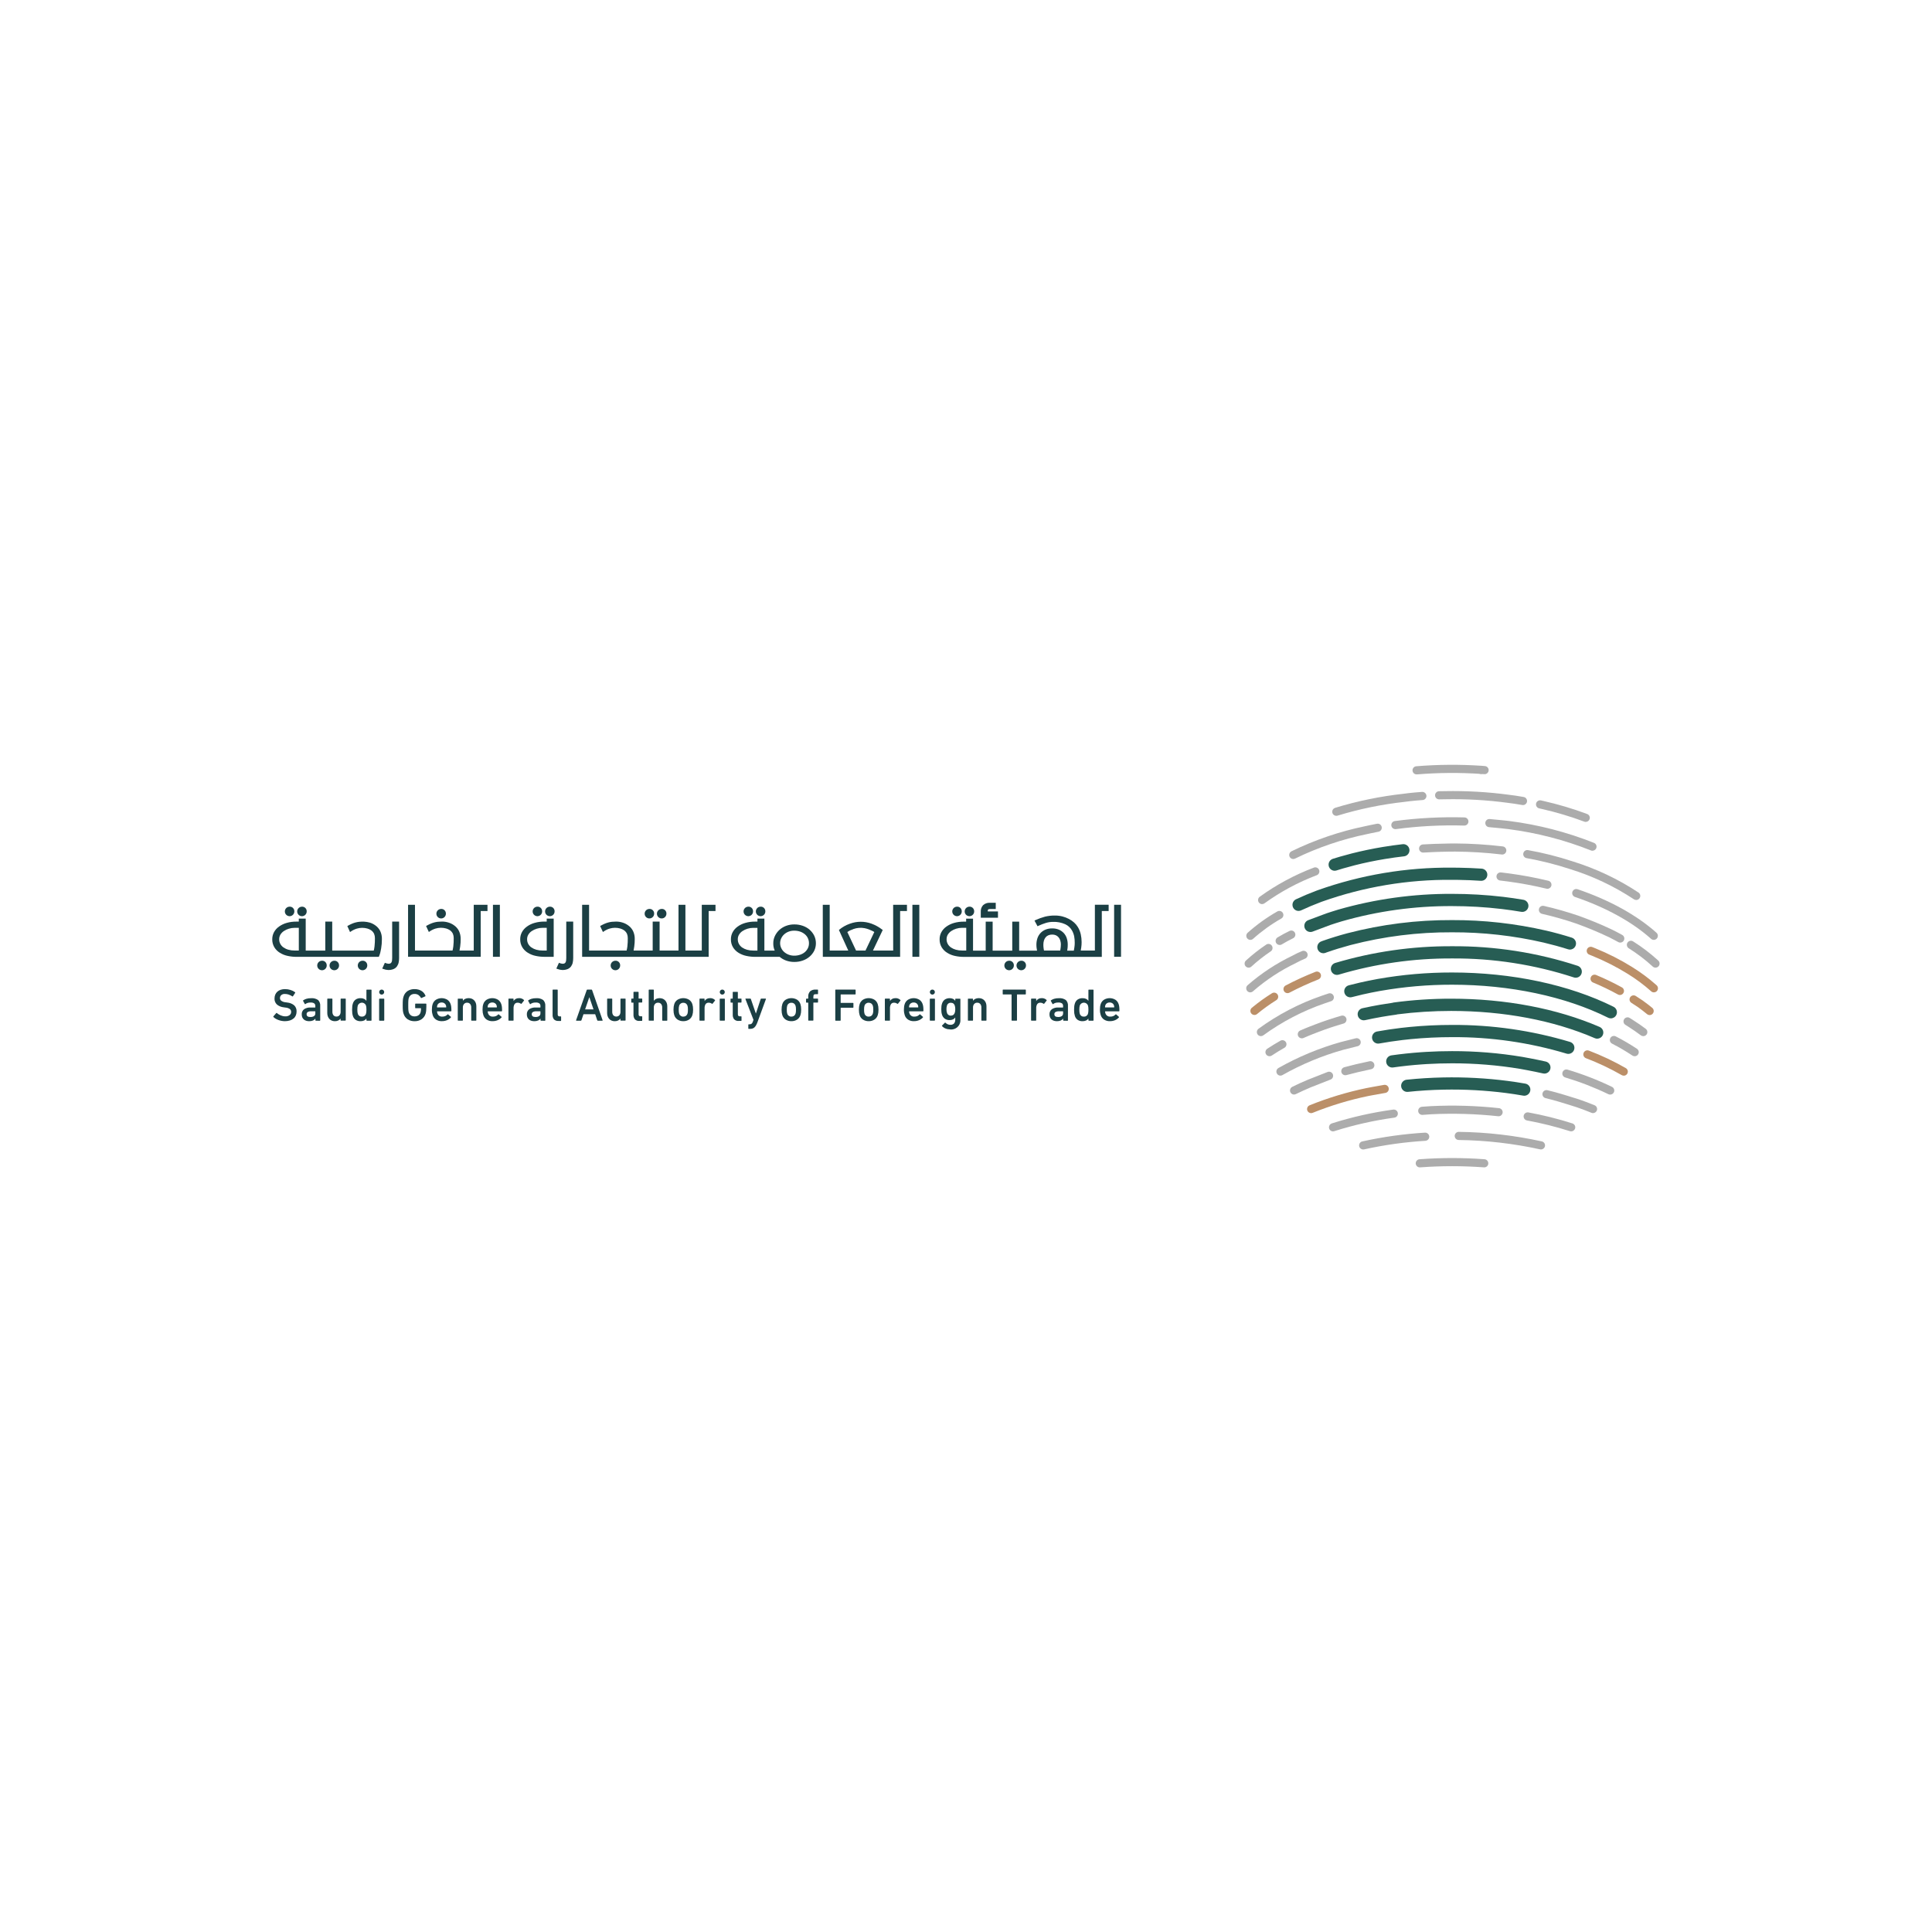 <?xml version="1.0" encoding="UTF-8"?>
<svg id="Layer_1" data-name="Layer 1" xmlns="http://www.w3.org/2000/svg" viewBox="0 0 1000 1000">
  <defs>
    <style>
      .cls-1 {
        fill: #bb8f68;
      }

      .cls-2 {
        fill: #acacac;
      }

      .cls-3 {
        fill: #1b3f44;
      }

      .cls-4 {
        fill: #275d54;
      }
    </style>
  </defs>
  <g id="logo-H">
    <g id="Group_594" data-name="Group 594">
      <g id="Group_542" data-name="Group 542">
        <path id="Path_256" data-name="Path 256" class="cls-1" d="m856.04,513.65c-.59,0-1.16-.25-1.56-.69-3.71-3.29-7.7-6.25-11.91-8.85-5.84-3.62-11.97-6.74-18.33-9.33l-1.61-.65c-1.09-.41-1.63-1.63-1.22-2.72.41-1.09,1.63-1.63,2.72-1.22.02,0,.04.02.06.02l1.6.65c6.6,2.68,12.96,5.91,19,9.67,4.48,2.77,8.72,5.93,12.65,9.43.87.77.96,2.1.19,2.97-.4.46-.98.72-1.59.71h0Z"/>
      </g>
      <g id="Group_543" data-name="Group 543">
        <path id="Path_257" data-name="Path 257" class="cls-1" d="m840.45,556.76c-.37,0-.73-.1-1.05-.28-5.94-3.4-12.13-6.33-18.53-8.76-1.09-.42-1.63-1.64-1.21-2.72.42-1.09,1.64-1.63,2.72-1.21h0c6.6,2.51,13,5.54,19.13,9.06,1.01.58,1.35,1.87.77,2.88-.38.65-1.07,1.05-1.82,1.05h0Z"/>
      </g>
      <g id="Group_544" data-name="Group 544">
        <path id="Path_258" data-name="Path 258" class="cls-1" d="m678.64,576.15c-1.16,0-2.11-.94-2.11-2.1,0-.86.52-1.63,1.31-1.95,9.51-3.84,19.34-6.81,29.38-8.9.03,0,4.52-.89,9.15-1.67,1.15-.19,2.24.58,2.43,1.73.19,1.15-.58,2.24-1.73,2.43h0c-4.57.77-9.01,1.64-9.01,1.64-9.78,2.03-19.36,4.93-28.63,8.67-.25.1-.52.16-.8.16Z"/>
      </g>
      <g id="Group_545" data-name="Group 545">
        <path id="Path_259" data-name="Path 259" class="cls-1" d="m853.85,525.39c-.49,0-.96-.17-1.34-.48-1.47-1.22-3.04-2.43-4.64-3.58h0s-1.51-1-3.46-2.26c-.98-.63-1.26-1.94-.63-2.91.63-.98,1.94-1.26,2.91-.63h0c2.01,1.3,3.58,2.34,3.58,2.34,1.74,1.25,3.37,2.52,4.93,3.79.9.74,1.02,2.07.28,2.97-.4.49-1,.77-1.63.77h-.01Z"/>
      </g>
      <g id="Group_546" data-name="Group 546">
        <path id="Path_260" data-name="Path 260" class="cls-1" d="m838.47,515.01c-.36,0-.71-.09-1.02-.26-4.21-2.32-8.54-4.4-12.97-6.24-1.06-.48-1.52-1.73-1.04-2.79.46-1.01,1.62-1.49,2.66-1.09,4.58,1.9,9.05,4.05,13.39,6.44,1.02.56,1.39,1.85.82,2.86-.37.67-1.08,1.09-1.85,1.09Z"/>
      </g>
      <g id="Group_547" data-name="Group 547">
        <path id="Path_261" data-name="Path 261" class="cls-1" d="m649.3,525.34c-1.16,0-2.11-.94-2.11-2.1,0-.63.28-1.23.77-1.63,3.3-2.73,6.78-5.24,10.41-7.51.99-.62,2.29-.31,2.91.68s.31,2.29-.68,2.91h0c-3.48,2.17-6.8,4.57-9.96,7.18-.38.31-.85.48-1.34.48Z"/>
      </g>
      <g id="Group_548" data-name="Group 548">
        <path id="Path_262" data-name="Path 262" class="cls-1" d="m666.42,514.05c-1.16,0-2.11-.94-2.11-2.1,0-.78.43-1.51,1.13-1.87,5-2.62,10.13-4.97,15.38-7.04,1.07-.45,2.31.05,2.76,1.12.45,1.07-.05,2.31-1.12,2.76-.03.01-.06.03-.09.04-5.11,2.01-10.1,4.3-14.96,6.85-.3.16-.64.24-.98.24Z"/>
      </g>
      <g id="Group_549" data-name="Group 549">
        <path id="Path_263" data-name="Path 263" class="cls-4" d="m690.83,450.7c-1.75,0-3.16-1.41-3.16-3.16,0-1.38.9-2.6,2.21-3.02,1.2-.38,2.41-.74,3.63-1.1l6.13-1.67c5.3-1.34,10.76-2.48,16.27-3.39,3.3-.54,6.71-1.02,10.11-1.41,1.73-.2,3.3,1.04,3.5,2.78.2,1.73-1.04,3.3-2.78,3.5h0c-3.31.38-6.61.84-9.82,1.37-5.33.88-10.61,1.97-15.69,3.26l-6.03,1.64c-1.12.33-2.29.68-3.44,1.05-.31.09-.63.14-.95.14Z"/>
      </g>
      <g id="Group_550" data-name="Group 550">
        <path id="Path_264" data-name="Path 264" class="cls-4" d="m672.14,471.5c-1.75,0-3.16-1.41-3.16-3.16,0-1.23.71-2.34,1.82-2.87,3.42-1.6,7.05-3.13,10.78-4.53l.21-.07.32-.12c22.3-7.92,45.82-11.87,69.49-11.66,1.18,0,2.35,0,3.52.03,3.97.06,7.93.23,11.77.48,1.74.12,3.06,1.62,2.94,3.36-.12,1.74-1.62,3.06-3.36,2.94h0c-3.73-.25-7.58-.42-11.44-.47-1.14-.02-2.28-.03-3.43-.03-22.93-.21-45.71,3.61-67.32,11.28l-.31.11c-3.75,1.41-7.22,2.87-10.49,4.4-.42.2-.88.3-1.35.3Z"/>
      </g>
      <g id="Group_551" data-name="Group 551">
        <path id="Path_265" data-name="Path 265" class="cls-4" d="m811.76,545.49c-.32,0-.64-.05-.94-.14-19.21-5.76-39.17-8.64-59.22-8.53-7.16,0-14.35.35-21.35,1.03-1.45.14-2.9.3-4.34.47-4.09.49-8.16,1.1-12.1,1.81-1.72.27-3.34-.91-3.61-2.64-.26-1.66.83-3.24,2.48-3.58,4.07-.74,8.27-1.37,12.48-1.87,1.48-.17,2.97-.34,4.46-.48,7.21-.71,14.6-1.06,21.97-1.06,20.69-.11,41.28,2.86,61.1,8.81,1.67.52,2.6,2.29,2.09,3.95-.41,1.33-1.64,2.23-3.02,2.23h0Z"/>
      </g>
      <g id="Group_552" data-name="Group 552">
        <path id="Path_266" data-name="Path 266" class="cls-4" d="m799.38,555.69c-.24,0-.47-.03-.7-.08-5.31-1.21-11.78-2.35-11.84-2.36-11.65-1.93-23.44-2.89-35.24-2.88-4.34,0-8.7.13-12.98.38-.87.05-1.74.11-2.61.17-5.01.35-10.03.89-14.92,1.59-1.73.25-3.33-.95-3.58-2.68s.95-3.33,2.68-3.58c5.04-.72,10.21-1.26,15.36-1.63.89-.06,1.79-.12,2.69-.17,4.41-.26,8.9-.39,13.36-.39,12.17-.02,24.31.97,36.31,2.97.3.05,6.71,1.18,12.17,2.42,1.7.39,2.77,2.08,2.38,3.78-.33,1.44-1.61,2.46-3.08,2.46h0Z"/>
      </g>
      <g id="Group_553" data-name="Group 553">
        <path id="Path_267" data-name="Path 267" class="cls-4" d="m788.97,567.15c-.19,0-.37-.02-.55-.05-2.93-.52-5.9-.97-8.87-1.36-10.72-1.37-21.53-1.96-32.34-1.74-6.2.12-12.43.51-18.49,1.15-1.74.18-3.29-1.08-3.48-2.81-.18-1.74,1.08-3.29,2.81-3.48h0c6.25-.66,12.65-1.05,19.03-1.18,11.12-.22,22.25.38,33.28,1.8,3.05.39,6.13.87,9.15,1.4,1.72.3,2.87,1.94,2.56,3.66-.27,1.51-1.58,2.61-3.11,2.61h0Z"/>
      </g>
      <g id="Group_554" data-name="Group 554">
        <path id="Path_268" data-name="Path 268" class="cls-4" d="m684.98,493.39c-1.75,0-3.16-1.42-3.15-3.17,0-1.3.81-2.47,2.03-2.94l.7-.27c4.1-1.44,8.3-2.74,12.58-3.89h.01c.15-.04.29-.08.42-.11h0c17.63-4.58,35.78-6.86,54-6.77,16.45-.06,32.85,1.78,48.88,5.48,4.47,1.05,8.87,2.26,13.09,3.6,1.66.53,2.59,2.3,2.06,3.97s-2.3,2.59-3.97,2.06h0c-4.07-1.29-8.32-2.45-12.63-3.47-15.55-3.59-31.47-5.38-47.43-5.32-17.67-.09-35.28,2.12-52.39,6.56h0l-.41.11c-4.13,1.11-8.19,2.36-12.07,3.72l-.63.24c-.35.13-.73.2-1.1.21Z"/>
      </g>
      <g id="Group_555" data-name="Group 555">
        <path id="Path_269" data-name="Path 269" class="cls-4" d="m833.77,527.1c-.49,0-.97-.11-1.41-.33-22.12-11.02-50.79-17.09-80.76-17.09-12.42-.02-24.81,1.05-37.04,3.19l-.47.08c-2.94.53-5.87,1.13-8.71,1.77-1.94.44-3.85.91-5.73,1.41-1.7.4-3.4-.65-3.8-2.35-.38-1.64.58-3.29,2.19-3.76,1.95-.51,3.92-1,5.92-1.45,2.94-.67,5.97-1.29,9.02-1.84l.28-.05c12.65-2.23,25.48-3.34,38.33-3.32,30.93,0,60.61,6.3,83.58,17.75,1.56.78,2.2,2.67,1.42,4.24-.53,1.08-1.63,1.75-2.83,1.75h0Z"/>
      </g>
      <g id="Group_556" data-name="Group 556">
        <path id="Path_270" data-name="Path 270" class="cls-4" d="m826.73,537.62c-.44,0-.87-.09-1.26-.26-21.35-9.22-47.07-14.1-74.36-14.1-9.31,0-18.62.59-27.85,1.77-.2.07-.4.12-.61.15-2.5.34-4.97.72-7.41,1.14-2.88.5-5.8,1.08-8.68,1.71-1.7.38-3.39-.7-3.77-2.41-.38-1.7.7-3.39,2.41-3.77h0c2.97-.66,5.98-1.25,8.96-1.77,2.09-.36,4.28-.71,6.51-1.02.2-.07.42-.13.63-.16,9.88-1.33,19.83-1.99,29.8-1.98,28.15,0,54.73,5.06,76.87,14.62,1.6.69,2.34,2.55,1.65,4.15-.5,1.16-1.65,1.91-2.91,1.91h.03Z"/>
      </g>
      <g id="Group_557" data-name="Group 557">
        <path id="Path_271" data-name="Path 271" class="cls-4" d="m678.24,482.39c-1.75-.01-3.15-1.44-3.13-3.19.01-1.3.81-2.46,2.03-2.92l9.38-3.51c1.06-.36,2.03-.67,3-.98,1.05-.33,2.11-.66,3.16-.98,19.15-5.49,38.99-8.24,58.92-8.15,8.85,0,17.69.51,26.48,1.55,3.53.42,7.03.93,10.4,1.51,1.72.29,2.88,1.92,2.6,3.64-.29,1.72-1.92,2.88-3.64,2.6,0,0-.02,0-.02,0-3.27-.56-6.66-1.05-10.09-1.46-8.54-1.01-17.13-1.51-25.73-1.51-19.32-.09-38.55,2.57-57.11,7.89-1.02.3-2.05.62-3.06.94-.94.3-1.87.6-2.8.92l-9.27,3.47c-.35.13-.73.19-1.1.19Z"/>
      </g>
      <g id="Group_558" data-name="Group 558">
        <path id="Path_272" data-name="Path 272" class="cls-4" d="m815.59,506.07c-.34,0-.69-.06-1.01-.17-20.34-6.64-41.63-9.95-63.03-9.81-19.82-.1-39.56,2.72-58.56,8.36-1.66.55-3.45-.35-3.99-2.01-.55-1.66.35-3.44,2.01-3.99.04-.01.09-.03.13-.04,19.61-5.83,39.96-8.74,60.42-8.64,22.09-.14,44.06,3.28,65.05,10.14,1.65.56,2.54,2.35,1.98,4.01-.43,1.29-1.64,2.15-3,2.15h0Z"/>
      </g>
      <g id="Group_559" data-name="Group 559">
        <path id="Path_273" data-name="Path 273" class="cls-2" d="m768.35,400.7h-.15l-1.77-.12c-1.16-.08-2.04-1.08-1.97-2.24,0,0,0,0,0,0,.09-1.15,1.09-2.02,2.24-1.96l1.8.13c1.16.04,2.07,1.02,2.03,2.18-.04,1.16-1.02,2.07-2.18,2.03h0Z"/>
      </g>
      <g id="Group_560" data-name="Group 560">
        <path id="Path_274" data-name="Path 274" class="cls-2" d="m733.31,400.82c-1.16.05-2.15-.86-2.19-2.02-.05-1.16.86-2.15,2.02-2.19h0c11.17-.91,22.38-.99,33.56-.25,1.16.07,2.04,1.08,1.97,2.24h0c-.09,1.15-1.08,2.03-2.24,1.97-10.97-.73-21.98-.65-32.94.25-.06.01-.12.01-.18.01Z"/>
      </g>
      <g id="Group_561" data-name="Group 561">
        <path id="Path_275" data-name="Path 275" class="cls-2" d="m788.29,416.7c-.12,0-.25-.01-.37-.03-2.77-.49-5.31-.87-7.53-1.13-10.73-1.44-21.56-2.06-32.38-1.84-1.04.02-2.08.04-3.12.05h0c-1.16,0-2.11-.94-2.11-2.1s.94-2.11,2.1-2.11c1.01,0,2.03-.03,3.05-.05,11.03-.21,22.06.41,32.99,1.87,2.27.26,4.88.65,7.74,1.16,1.15.21,1.91,1.3,1.7,2.45-.18,1-1.05,1.73-2.06,1.73h-.01Z"/>
      </g>
      <g id="Group_562" data-name="Group 562">
        <path id="Path_276" data-name="Path 276" class="cls-2" d="m820.77,425.42c-.25,0-.5-.05-.74-.14-7.22-2.7-14.62-4.91-22.14-6.6l-1.15-.26c-1.14-.22-1.89-1.32-1.67-2.47.22-1.14,1.32-1.89,2.47-1.67.04,0,.07.01.11.02l1.19.27c7.7,1.74,15.28,3.99,22.68,6.76,1.09.41,1.64,1.62,1.23,2.71-.31.82-1.1,1.37-1.97,1.37h0Z"/>
      </g>
      <g id="Group_563" data-name="Group 563">
        <path id="Path_277" data-name="Path 277" class="cls-2" d="m691.67,422.26c-1.16,0-2.11-.94-2.11-2.1,0-.93.6-1.74,1.48-2.02,11.57-3.53,23.44-5.97,35.46-7.29.1-.02,4.03-.58,9.57-.96,1.15-.06,2.15.8,2.25,1.96.08,1.16-.79,2.17-1.95,2.25,0,0,0,0,0,0-5.37.37-9.29.93-9.33.94-11.78,1.29-23.41,3.68-34.75,7.14-.2.06-.41.09-.62.09Z"/>
      </g>
      <g id="Group_564" data-name="Group 564">
        <path id="Path_278" data-name="Path 278" class="cls-2" d="m824.27,440.35c-.27,0-.54-.05-.79-.16-13.75-5.46-28.13-9.17-42.8-11.05-.01,0-4.42-.53-9.96-1.01-1.16-.1-2.02-1.12-1.92-2.28.08-1.14,1.07-2,2.22-1.92.02,0,.04,0,.06,0,5.62.48,10.08,1.02,10.13,1.02,15.03,1.92,29.77,5.73,43.85,11.32,1.08.44,1.6,1.66,1.16,2.74-.32.8-1.1,1.32-1.96,1.32h0Z"/>
      </g>
      <g id="Group_565" data-name="Group 565">
        <path id="Path_279" data-name="Path 279" class="cls-2" d="m722.24,429.16c-1.16,0-2.11-.95-2.1-2.11,0-1.05.78-1.94,1.82-2.08,11.95-1.59,24-2.21,36.05-1.88,1.16.03,2.08,1,2.05,2.17-.03,1.16-1,2.08-2.17,2.05-11.82-.34-23.65.27-35.37,1.84-.09.01-.19.02-.28.02Z"/>
      </g>
      <g id="Group_566" data-name="Group 566">
        <path id="Path_280" data-name="Path 280" class="cls-2" d="m669.42,444.63c-1.16.01-2.12-.92-2.13-2.09,0-.82.45-1.56,1.19-1.92,12.18-5.93,25.06-10.31,38.33-13.03,0,0,4.07-.89,5.83-1.21,1.14-.25,2.26.46,2.51,1.6.25,1.14-.46,2.26-1.6,2.51-.05.01-.11.02-.16.03-1.71.31-5.69,1.18-5.69,1.18-12.93,2.65-25.48,6.91-37.34,12.69-.29.15-.61.23-.94.23Z"/>
      </g>
      <g id="Group_567" data-name="Group 567">
        <path id="Path_281" data-name="Path 281" class="cls-2" d="m846.89,465.83c-.42,0-.83-.13-1.18-.36-10.24-6.77-21.39-12.04-33.12-15.65-7.35-2.41-14.86-4.3-22.48-5.66-1.14-.23-1.88-1.34-1.65-2.48.22-1.11,1.27-1.84,2.39-1.67,7.81,1.39,15.51,3.33,23.05,5.8,12.11,3.74,23.62,9.18,34.19,16.17.96.66,1.21,1.97.55,2.93-.39.58-1.04.92-1.74.92h0Z"/>
      </g>
      <g id="Group_568" data-name="Group 568">
        <path id="Path_282" data-name="Path 282" class="cls-2" d="m777.57,442.29c-.08,0-.17,0-.25-.01-8.01-.95-16.07-1.45-24.13-1.5-.04,0-5.35,0-10.84.23l-5.64.28c-1.16.06-2.15-.84-2.21-2s.84-2.15,2-2.21l5.66-.28c5.59-.21,10.98-.23,11.04-.23,8.23.05,16.45.56,24.62,1.53,1.16.14,1.98,1.19,1.84,2.34-.13,1.06-1.02,1.86-2.09,1.86h0Z"/>
      </g>
      <g id="Group_569" data-name="Group 569">
        <path id="Path_283" data-name="Path 283" class="cls-2" d="m653.28,467.97c-1.16,0-2.11-.94-2.11-2.11,0-.66.31-1.29.84-1.69,8.65-6.25,18.09-11.33,28.07-15.11,1.09-.4,2.3.17,2.7,1.26.38,1.06-.13,2.23-1.17,2.66-9.63,3.64-18.74,8.53-27.09,14.56-.36.27-.79.41-1.24.42Z"/>
      </g>
      <g id="Group_570" data-name="Group 570">
        <path id="Path_284" data-name="Path 284" class="cls-2" d="m856,486.48c-.52,0-1.02-.19-1.41-.54-9.78-8.75-23.37-16.24-39.32-21.66-1.11-.33-1.75-1.51-1.42-2.62.33-1.11,1.51-1.75,2.62-1.42.05.02.1.03.15.05,16.48,5.6,30.58,13.39,40.78,22.51.87.78.94,2.11.16,2.98-.4.45-.97.7-1.57.7h0Z"/>
      </g>
      <g id="Group_571" data-name="Group 571">
        <path id="Path_285" data-name="Path 285" class="cls-2" d="m800.95,460.04c-.17,0-.33-.02-.5-.06-6.56-1.58-13.19-2.82-19.87-3.71-1.35-.18-2.71-.35-4.08-.51-1.16-.1-2.02-1.12-1.92-2.28.1-1.16,1.12-2.02,2.28-1.92.04,0,.08,0,.12.01,1.39.16,2.78.33,4.16.52,6.83.91,13.61,2.18,20.3,3.79,1.13.28,1.82,1.42,1.54,2.55-.23.94-1.07,1.6-2.04,1.6h0Z"/>
      </g>
      <g id="Group_572" data-name="Group 572">
        <path id="Path_286" data-name="Path 286" class="cls-2" d="m856.89,500.85c-.53,0-1.04-.2-1.43-.56-3.85-3.52-8.01-6.69-12.43-9.47-.98-.62-1.27-1.93-.65-2.91.62-.98,1.93-1.27,2.91-.65h0c4.63,2.91,9,6.24,13.03,9.93.85.79.91,2.12.12,2.98-.4.43-.96.68-1.54.68h0Z"/>
      </g>
      <g id="Group_573" data-name="Group 573">
        <path id="Path_287" data-name="Path 287" class="cls-2" d="m838.65,487.89c-.36,0-.71-.09-1.02-.27-1.53-.84-3.1-1.67-4.72-2.48-5.65-2.69-11.44-5.09-17.33-7.2-5.72-1.95-11.54-3.6-17.43-4.94-1.13-.26-1.84-1.39-1.59-2.52s1.39-1.84,2.52-1.59h0c6.04,1.38,12.01,3.07,17.88,5.07,6.07,2.16,12.01,4.63,17.82,7.4,1.67.83,3.3,1.69,4.89,2.57,1.02.57,1.38,1.85.82,2.87-.37.67-1.08,1.08-1.84,1.08Z"/>
      </g>
      <g id="Group_574" data-name="Group 574">
        <path id="Path_288" data-name="Path 288" class="cls-2" d="m646.3,500.85c-1.16,0-2.11-.95-2.1-2.11,0-.59.25-1.15.68-1.55,3.28-3,6.78-5.76,10.48-8.24.95-.67,2.27-.44,2.93.52s.44,2.27-.52,2.93c-.02.01-.04.03-.06.04-3.52,2.36-6.86,4.99-9.98,7.85-.39.36-.9.56-1.43.56Z"/>
      </g>
      <g id="Group_575" data-name="Group 575">
        <path id="Path_289" data-name="Path 289" class="cls-2" d="m850.55,536.3c-.46,0-.9-.15-1.26-.42-1.95-1.47-4.03-2.91-6.18-4.27l-1.79-1.15c-.99-.61-1.29-1.91-.68-2.9.61-.99,1.91-1.29,2.9-.68.02.01.04.02.06.04l1.78,1.14c2.24,1.42,4.41,2.92,6.45,4.46.93.7,1.12,2.02.42,2.95-.4.53-1.02.84-1.69.84h0Z"/>
      </g>
      <g id="Group_576" data-name="Group 576">
        <path id="Path_290" data-name="Path 290" class="cls-2" d="m652.65,536.3c-1.16,0-2.11-.94-2.11-2.11,0-.66.31-1.29.84-1.69,10.04-7.34,21.13-13.12,32.9-17.15,0,0,1.13-.4,3.33-1.12,1.1-.39,2.3.19,2.69,1.29.39,1.1-.19,2.3-1.29,2.69-.03.01-.06.02-.09.03-2.12.7-3.22,1.09-3.23,1.09-11.36,3.89-22.07,9.47-31.78,16.54-.37.28-.81.43-1.27.43Z"/>
      </g>
      <g id="Group_577" data-name="Group 577">
        <path id="Path_291" data-name="Path 291" class="cls-2" d="m846.11,546.71c-.41,0-.82-.12-1.17-.35-3.4-2.25-6.92-4.32-10.55-6.18-1.03-.53-1.44-1.8-.91-2.84.53-1.03,1.8-1.44,2.84-.91,3.77,1.93,7.43,4.08,10.96,6.42.97.65,1.23,1.95.58,2.92-.39.59-1.05.94-1.76.94h0Z"/>
      </g>
      <g id="Group_578" data-name="Group 578">
        <path id="Path_292" data-name="Path 292" class="cls-2" d="m673.82,537.43c-1.16,0-2.11-.94-2.11-2.1,0-.83.49-1.59,1.25-1.93,3.21-1.44,7.62-3.1,7.81-3.16,4.31-1.66,8.85-3.18,13.5-4.51,1.12-.32,2.28.34,2.6,1.46.31,1.11-.33,2.27-1.43,2.59-4.53,1.3-8.95,2.78-13.16,4.4-.06.02-4.49,1.69-7.58,3.08-.27.12-.56.18-.86.18Z"/>
      </g>
      <g id="Group_579" data-name="Group 579">
        <path id="Path_293" data-name="Path 293" class="cls-2" d="m657.1,546.69c-1.16,0-2.11-.93-2.12-2.09,0-.78.42-1.51,1.11-1.87,2.14-1.41,4.37-2.78,6.65-4.06,1.01-.57,2.3-.21,2.87.8.57,1.01.21,2.3-.8,2.87-2.24,1.26-4.44,2.61-6.53,4-.35.23-.76.36-1.18.36Z"/>
      </g>
      <g id="Group_580" data-name="Group 580">
        <path id="Path_294" data-name="Path 294" class="cls-2" d="m662.76,556.74c-1.16,0-2.11-.94-2.11-2.11,0-.75.4-1.45,1.05-1.82,10.22-5.79,21.1-10.31,32.41-13.48.06-.02,4.73-1.21,7.56-1.9,1.12-.3,2.28.37,2.58,1.49.3,1.12-.37,2.28-1.49,2.58-.03,0-.06.02-.09.02-2.81.68-7.45,1.87-7.45,1.87-10.96,3.07-21.5,7.46-31.41,13.06-.32.19-.68.29-1.05.29Z"/>
      </g>
      <g id="Group_581" data-name="Group 581">
        <path id="Path_295" data-name="Path 295" class="cls-2" d="m669.82,566.53c-1.16,0-2.11-.93-2.12-2.09,0-.81.46-1.56,1.19-1.91,2.62-1.29,5.35-2.53,8.13-3.69.03-.01,7.07-2.8,10.16-3.99,1.09-.41,2.3.14,2.71,1.23.4,1.08-.13,2.28-1.2,2.7-3.08,1.18-10.09,3.96-10.09,3.96-2.66,1.11-5.31,2.32-7.85,3.56-.29.15-.61.22-.93.23Z"/>
      </g>
      <g id="Group_582" data-name="Group 582">
        <path id="Path_296" data-name="Path 296" class="cls-2" d="m824.56,576.15c-.27,0-.54-.05-.8-.16-2.51-1.03-5.12-2.01-7.75-2.92-.04-.01-9.11-2.9-12.28-3.72l-3.79-.97c-1.13-.29-1.81-1.43-1.52-2.56.29-1.13,1.43-1.81,2.56-1.52l3.81.97c3.28.84,12.17,3.68,12.55,3.79,2.76.95,5.44,1.96,8.01,3.02,1.08.44,1.59,1.67,1.16,2.75-.32.79-1.1,1.31-1.95,1.31h.02Z"/>
      </g>
      <g id="Group_583" data-name="Group 583">
        <path id="Path_297" data-name="Path 297" class="cls-2" d="m813.24,585.6c-.22,0-.44-.03-.64-.1-7.29-2.32-14.73-4.18-22.26-5.56-1.14-.21-1.9-1.31-1.69-2.46.21-1.14,1.31-1.9,2.46-1.69h0c7.71,1.41,15.31,3.31,22.78,5.69,1.11.36,1.72,1.54,1.36,2.65-.28.87-1.09,1.46-2.01,1.46h0Z"/>
      </g>
      <g id="Group_584" data-name="Group 584">
        <path id="Path_298" data-name="Path 298" class="cls-2" d="m775.67,577.77c-.08,0-.15,0-.23-.01-11.5-1.24-23.09-1.58-34.64-1.02l-4.5.32c-1.16.08-2.17-.79-2.25-1.95-.08-1.16.79-2.17,1.95-2.25l4.55-.32c11.79-.58,23.61-.23,35.35,1.04,1.16.13,1.99,1.17,1.86,2.32-.12,1.07-1.02,1.87-2.09,1.88h0Z"/>
      </g>
      <g id="Group_585" data-name="Group 585">
        <path id="Path_299" data-name="Path 299" class="cls-2" d="m689.98,585.6c-1.16,0-2.11-.94-2.11-2.11,0-.92.59-1.73,1.46-2.01,10.38-3.29,21.02-5.69,31.8-7.16,1.15-.16,2.22.64,2.38,1.79.16,1.15-.64,2.22-1.79,2.38,0,0,0,0-.01,0-10.54,1.44-20.95,3.78-31.09,7-.21.07-.43.1-.64.11Z"/>
      </g>
      <g id="Group_586" data-name="Group 586">
        <path id="Path_300" data-name="Path 300" class="cls-2" d="m797.61,594.96c-.16,0-.31-.02-.46-.05-13.84-3.04-27.95-4.67-42.11-4.85-1.16,0-2.1-.96-2.09-2.12s.96-2.1,2.12-2.09h.03c14.45.18,28.85,1.84,42.97,4.94,1.13.26,1.84,1.39,1.59,2.52-.22.95-1.06,1.63-2.04,1.64h0Z"/>
      </g>
      <g id="Group_587" data-name="Group 587">
        <path id="Path_301" data-name="Path 301" class="cls-2" d="m705.6,594.96c-1.16.01-2.12-.92-2.13-2.09-.01-1.05.75-1.94,1.78-2.1,10.63-2.34,21.43-3.85,32.29-4.51,1.16-.07,2.16.81,2.24,1.98.07,1.16-.81,2.16-1.98,2.24-10.68.65-21.3,2.13-31.75,4.44-.15.03-.3.05-.46.04Z"/>
      </g>
      <g id="Group_588" data-name="Group 588">
        <path id="Path_302" data-name="Path 302" class="cls-2" d="m734.96,604.23c-1.16.04-2.14-.87-2.18-2.03s.87-2.14,2.03-2.18c11.18-.82,22.4-.82,33.58,0,1.16.09,2.03,1.09,1.95,2.25-.07,1.15-1.06,2.02-2.2,1.95-.02,0-.03,0-.05,0-10.97-.81-21.99-.81-32.96,0h-.16Z"/>
      </g>
      <g id="Group_589" data-name="Group 589">
        <path id="Path_303" data-name="Path 303" class="cls-2" d="m647.15,513.65c-1.16,0-2.11-.94-2.11-2.11v-.02c0-.6.25-1.16.7-1.56,7-6.12,14.79-11.26,23.18-15.28,1.6-.89,3.26-1.69,4.96-2.38,1.06-.47,2.31.01,2.78,1.08.47,1.06-.01,2.31-1.08,2.78,0,0-.02,0-.03.01-1.53.62-3.03,1.33-4.48,2.13-.06.04-.14.08-.2.11-8.03,3.84-15.51,8.75-22.23,14.6-.39.4-.92.62-1.48.63Z"/>
      </g>
      <g id="Group_590" data-name="Group 590">
        <path id="Path_304" data-name="Path 304" class="cls-2" d="m647.19,486.48c-1.16,0-2.11-.94-2.11-2.11,0-.6.26-1.17.7-1.57,4.73-4.22,9.89-7.93,15.4-11.06,1.02-.55,2.3-.17,2.85.86.53.98.2,2.2-.75,2.79-5.26,2.98-10.19,6.52-14.7,10.55-.39.34-.88.54-1.4.54Z"/>
      </g>
      <g id="Group_591" data-name="Group 591">
        <path id="Path_305" data-name="Path 305" class="cls-2" d="m696.35,556.54c-1.16,0-2.11-.94-2.11-2.11,0-.95.63-1.78,1.55-2.03,3.5-.97,8.26-2.11,13.06-3.1,1.14-.24,2.26.5,2.49,1.64.24,1.14-.5,2.26-1.64,2.49-4.72.98-9.38,2.09-12.79,3.03-.19.05-.38.08-.57.08Z"/>
      </g>
      <g id="Group_592" data-name="Group 592">
        <path id="Path_306" data-name="Path 306" class="cls-2" d="m833.4,566.55c-.32,0-.64-.07-.93-.21-7.2-3.48-14.67-6.37-22.33-8.66-1.11-.34-1.74-1.52-1.39-2.64.34-1.11,1.52-1.74,2.64-1.39h0c7.88,2.35,15.56,5.33,22.97,8.91,1.05.51,1.49,1.77.98,2.81-.35.73-1.1,1.2-1.91,1.19h-.01Z"/>
      </g>
      <g id="Group_593" data-name="Group 593">
        <path id="Path_307" data-name="Path 307" class="cls-2" d="m662.35,489.11c-1.16,0-2.11-.94-2.11-2.1,0-.75.4-1.44,1.04-1.82,2.53-1.47,3.85-2.2,6.2-3.35,1.05-.49,2.31-.04,2.8,1.02.48,1.02.06,2.24-.94,2.76-2.24,1.11-3.52,1.8-5.93,3.22-.32.19-.69.29-1.06.29Z"/>
      </g>
    </g>
    <g id="Group_663" data-name="Group 663">
      <g id="Group_595" data-name="Group 595">
        <path id="Path_308" data-name="Path 308" class="cls-3" d="m196.08,495.24l.13-.31c.27-.64.49-1.29.65-1.96.16-.63.3-1.31.42-2.07s.21-1.53.29-2.36c.07-.92.1-1.74.1-2.5.03-1.43-.26-2.85-.87-4.15-.6-1.18-1.48-2.2-2.57-2.95-.86-.62-1.82-1.1-2.84-1.41-1.81-.5-3.69-.63-5.55-.4-.63.07-1.26.19-1.88.36-.59.16-1.16.35-1.72.59-.52.21-1.18.54-2.05,1.01l-.42.24,1.41,3.1.51-.34c.92-.63,1.94-1.12,3.01-1.44,1.78-.53,3.67-.54,5.45-.04.68.19,1.33.49,1.92.88.68.47,1.22,1.11,1.57,1.86.29.71.43,1.47.42,2.23.02,1.44-.05,2.87-.21,4.3-.08.72-.21,1.44-.4,2.14h-21.49v-15h-3.59v15s-10.13,0-10.13,0v-16.55h-3.58v1.55h-1.16c-1.73-.02-3.45.2-5.11.67-1.42.4-2.77,1.04-3.97,1.9-1.08.76-1.97,1.75-2.6,2.91-.6,1.12-.91,2.38-.9,3.65-.04,1.47.34,2.91,1.09,4.18.72,1.16,1.7,2.14,2.87,2.84,1.24.77,2.6,1.31,4.02,1.6,1.51.33,3.06.5,4.61.49h42.58Zm-43.57-15h2.16v11.76h-2.16c-1.08.01-2.17-.13-3.21-.42-.92-.25-1.78-.65-2.56-1.18-.68-.47-1.24-1.09-1.64-1.82-.41-.75-.62-1.6-.6-2.45,0-.82.21-1.64.63-2.35.45-.74,1.05-1.37,1.77-1.85.8-.54,1.68-.95,2.6-1.23.97-.3,1.99-.46,3.01-.46"/>
      </g>
      <g id="Group_596" data-name="Group 596">
        <path id="Path_309" data-name="Path 309" class="cls-3" d="m202.99,477.01v18.83c0,.41-.02.82-.07,1.22-.02.34-.11.67-.27.98-.12.24-.3.44-.53.58-.32.17-.67.24-1.03.21-.49-.04-.98-.15-1.44-.33l-.45-.16-1.36,2.99.52.19c.82.33,1.69.52,2.58.55.96.03,1.91-.14,2.8-.5.72-.31,1.34-.81,1.78-1.45.42-.62.71-1.31.84-2.04.14-.74.21-1.49.21-2.24v-18.83s-3.59,0-3.59,0Z"/>
      </g>
      <g id="Group_597" data-name="Group 597">
        <path id="Path_310" data-name="Path 310" class="cls-3" d="m248.79,471.55h3.53v-3.24h-7.11v23.69s-7.37,0-7.37,0c.11-.56.23-1.26.35-2.13.18-1.27.26-2.55.25-3.84.03-1.43-.27-2.85-.88-4.15-.59-1.18-1.47-2.2-2.56-2.95-.86-.62-1.82-1.1-2.84-1.41-1.09-.35-2.23-.52-3.37-.52-.73,0-1.46.04-2.18.11-.63.07-1.25.19-1.86.35-.59.16-1.17.36-1.73.59-.7.3-1.39.64-2.05,1.01l-.44.24,1.44,3.1.5-.34c.92-.63,1.93-1.12,3-1.44,1.78-.53,3.66-.54,5.45-.04.68.19,1.33.49,1.92.88.68.47,1.22,1.11,1.58,1.86.29.71.43,1.47.42,2.24.02,1.44-.05,2.87-.21,4.3-.09.72-.22,1.44-.4,2.14h-19.44v-23.69h-3.58v26.93h37.6v-23.69Z"/>
      </g>
      <g id="Group_598" data-name="Group 598">
        <rect id="Rectangle_145" data-name="Rectangle 145" class="cls-3" x="255.15" y="468.32" width="3.58" height="26.92"/>
      </g>
      <g id="Group_599" data-name="Group 599">
        <path id="Path_311" data-name="Path 311" class="cls-3" d="m286.56,475.46h-3.58v1.55h-1.15c-1.72-.02-3.44.2-5.1.67-1.43.39-2.78,1.03-3.98,1.9-1.08.76-1.97,1.75-2.6,2.91-.6,1.12-.91,2.38-.89,3.65-.04,1.47.34,2.92,1.09,4.18.72,1.16,1.7,2.14,2.87,2.84,1.23.77,2.59,1.31,4.02,1.6,1.51.33,3.06.5,4.61.49h4.74v-19.79Zm-5.72,4.78h2.15v11.76h-2.15c-1.09.01-2.17-.13-3.22-.42-.91-.25-1.78-.65-2.56-1.18-.68-.47-1.24-1.09-1.64-1.82-.41-.75-.61-1.6-.59-2.45-.01-.83.21-1.64.63-2.35.44-.74,1.04-1.37,1.76-1.85.8-.54,1.68-.95,2.6-1.23.97-.3,1.99-.46,3.01-.46"/>
      </g>
      <g id="Group_600" data-name="Group 600">
        <path id="Path_312" data-name="Path 312" class="cls-3" d="m296.48,498.09c.14-.74.21-1.49.21-2.24v-18.83h-3.59v18.83c0,.41-.02.82-.07,1.22-.02.34-.11.67-.27.98-.12.24-.3.44-.53.58-.32.16-.67.24-1.03.21-.49-.04-.98-.15-1.44-.33l-.45-.17-1.35,2.99.52.19c.82.33,1.69.52,2.58.55.96.03,1.91-.14,2.8-.5.72-.31,1.34-.81,1.78-1.45.42-.61.71-1.31.84-2.04"/>
      </g>
      <g id="Group_601" data-name="Group 601">
        <path id="Path_313" data-name="Path 313" class="cls-3" d="m363.22,492.01h-8.45v-23.69h-3.58v23.69s-9.78,0-9.78,0v-15h-3.58v15s-9.89,0-9.89,0c.12-.56.23-1.26.35-2.13.18-1.27.26-2.55.25-3.84.03-1.43-.27-2.85-.88-4.15-.59-1.18-1.47-2.2-2.56-2.95-.86-.62-1.82-1.1-2.83-1.41-1.09-.35-2.23-.52-3.37-.52-.73,0-1.46.04-2.18.11-.63.07-1.25.19-1.87.35-.59.16-1.17.36-1.73.59-.52.21-1.18.54-2.05,1.01l-.44.24,1.44,3.1.5-.34c.92-.63,1.93-1.12,3-1.44,1.78-.53,3.66-.54,5.45-.04.68.19,1.33.49,1.92.88.68.47,1.23,1.11,1.58,1.86.29.71.43,1.47.42,2.24.02,1.44-.05,2.87-.21,4.3-.09.72-.22,1.44-.4,2.14h-19.43v-23.69h-3.59v26.93h65.49v-23.69h3.54v-3.24h-7.1v23.69Z"/>
      </g>
      <g id="Group_602" data-name="Group 602">
        <path id="Path_314" data-name="Path 314" class="cls-3" d="m419.12,481.25c-1.05-.89-2.25-1.58-3.55-2.04-1.43-.5-2.93-.75-4.45-.73-1.46-.02-2.91.24-4.28.75-1.27.48-2.43,1.19-3.44,2.09-.95.88-1.73,1.93-2.29,3.1-.57,1.18-.87,2.48-.86,3.79-.04,1.31.21,2.61.74,3.81h-5.35v-16.55h-3.59v1.55h-1.15c-1.72-.02-3.44.2-5.1.67-1.43.39-2.78,1.03-3.98,1.9-1.08.76-1.97,1.75-2.6,2.91-.6,1.12-.91,2.38-.9,3.65-.04,1.47.34,2.92,1.09,4.18.72,1.16,1.7,2.13,2.86,2.84,1.24.76,2.6,1.31,4.02,1.6,1.51.33,3.06.5,4.61.49h12.65c.94.8,2.02,1.42,3.17,1.86,1.4.53,2.89.79,4.38.78,1.49.02,2.98-.22,4.39-.72,1.29-.44,2.5-1.12,3.54-2.01.99-.85,1.81-1.89,2.4-3.05.59-1.21.89-2.55.88-3.9,0-1.34-.28-2.67-.86-3.88-.57-1.17-1.38-2.22-2.36-3.08m-2.49,2.32c.66.56,1.2,1.25,1.56,2.04.38.82.57,1.7.56,2.6.01.89-.18,1.77-.57,2.57-.38.77-.91,1.46-1.56,2.02-.71.6-1.53,1.05-2.41,1.34-.99.34-2.04.51-3.08.5-1,.01-1.99-.17-2.93-.53-.85-.32-1.64-.8-2.32-1.4-.64-.57-1.15-1.27-1.51-2.05-.36-.77-.55-1.61-.55-2.46,0-.86.18-1.7.54-2.48.36-.79.88-1.5,1.52-2.09.67-.61,1.44-1.08,2.29-1.41.94-.36,1.94-.53,2.95-.52,1.05,0,2.09.15,3.08.49.88.3,1.7.77,2.42,1.37m-26.71-3.32h2.16v11.76h-2.15c-1.09.01-2.17-.13-3.22-.42-.91-.25-1.78-.65-2.56-1.18-.68-.47-1.24-1.09-1.64-1.82-.41-.75-.61-1.6-.59-2.45-.01-.83.21-1.64.63-2.35.44-.74,1.04-1.37,1.76-1.85.8-.54,1.68-.95,2.6-1.23.98-.3,1.99-.46,3.01-.46"/>
      </g>
      <g id="Group_603" data-name="Group 603">
        <path id="Path_315" data-name="Path 315" class="cls-3" d="m462.29,468.32l.02,23.68h-10.47l5.06-10.65c-.11-.09-.22-.17-.34-.24-1.65-1.29-3.49-2.3-5.45-3.02-3.59-1.31-7.53-1.32-11.12-.01-.06.01-.12.03-.18.06-2.01.71-3.87,1.77-5.5,3.14l-.03.05s-.05.02-.06.03l4.85,10.65h-9.62v-23.68h-3.58l.02,26.93h40.01v-23.7h3.54v-3.23h-7.12Zm-19.2,23.68l-4.51-9.59c.95-.64,1.99-1.14,3.08-1.49v-.03c1.89-.68,3.93-.84,5.9-.46.71.15,1.41.35,2.09.6.66.24,1.3.52,1.93.83.39.19.71.39.96.54l-4.56,9.59h-4.89Z"/>
      </g>
      <g id="Group_604" data-name="Group 604">
        <rect id="Rectangle_146" data-name="Rectangle 146" class="cls-3" x="472.26" y="468.32" width="3.57" height="26.92"/>
      </g>
      <g id="Group_605" data-name="Group 605">
        <path id="Path_316" data-name="Path 316" class="cls-3" d="m516.55,471.76h-5.28v-.31c0-.46.12-.63.21-.71.06-.05.33-.23,1.18-.23h2.74v-3.23h-2.99c-1.31-.09-2.59.35-3.56,1.23h-.01c-.84.93-1.27,2.15-1.19,3.4v3.09h8.9v-3.23Z"/>
      </g>
      <g id="Group_606" data-name="Group 606">
        <path id="Path_317" data-name="Path 317" class="cls-3" d="m570.29,471.54h3.54v-3.24h-7.12v23.69s-7.32,0-7.32,0c.07-.42.17-.93.26-1.55.13-.94.2-1.89.19-2.85,0-1.35-.15-2.69-.44-4-.3-1.34-.81-2.62-1.53-3.79-.52-.86-1.16-1.63-1.91-2.3-.82-.73-1.72-1.35-2.69-1.86-1.07-.55-2.19-.99-3.36-1.29-1.28-.32-2.61-.48-3.93-.47-1.71-.02-3.42.18-5.09.58-1.69.46-3.33,1.06-4.93,1.78l-.51.24,1.57,2.94.44-.21c1.23-.57,2.49-1.06,3.78-1.47,1.26-.39,2.58-.59,3.9-.58,2.12-.07,4.23.34,6.17,1.2,1.5.68,2.75,1.83,3.56,3.27.52.92.89,1.91,1.11,2.94.21,1.14.31,2.3.3,3.46,0,.78-.06,1.55-.18,2.32-.11.7-.2,1.24-.29,1.69h-3.44c.03-.18.07-.41.12-.7.12-.76.18-1.53.17-2.3.02-1.15-.15-2.3-.5-3.4-.32-1.01-.86-1.93-1.57-2.71-.72-.76-1.59-1.36-2.56-1.77-1.09-.43-2.25-.64-3.42-.62-1.18-.02-2.35.19-3.44.62-1.99.8-3.52,2.43-4.2,4.47-.36,1.1-.54,2.25-.53,3.41,0,.78.07,1.57.22,2.34.05.27.09.49.12.66h-9.26v-15h-3.58v15s-10.15,0-10.15,0v-15h-3.59v15s-6.56,0-6.56,0v-16.55h-3.57v1.55h-1.16c-1.73-.02-3.45.2-5.11.67-1.42.4-2.77,1.04-3.97,1.9-1.08.76-1.97,1.75-2.6,2.91-.6,1.12-.91,2.38-.89,3.65-.04,1.47.34,2.92,1.09,4.18.72,1.16,1.7,2.13,2.87,2.84,1.24.77,2.6,1.31,4.02,1.6,1.51.33,3.06.5,4.61.49h64.94s6.42-.01,6.42-.01v-23.71Zm-21.2,17.46c0,.71-.06,1.41-.18,2.11-.05.37-.1.66-.15.89h-8.39c-.05-.23-.1-.54-.17-.92-.11-.69-.16-1.38-.16-2.08,0-.74.09-1.47.3-2.18.18-.61.47-1.17.87-1.66.37-.46.85-.82,1.4-1.05.64-.27,1.33-.4,2.02-.38.66-.02,1.32.11,1.93.38.53.25,1,.62,1.38,1.07.41.49.7,1.05.87,1.66.21.7.31,1.42.31,2.15m-51.15-8.76h2.16v11.76h-2.16c-1.09.01-2.17-.13-3.22-.42-.91-.25-1.78-.65-2.56-1.18-.68-.47-1.24-1.09-1.64-1.82-.41-.75-.62-1.6-.6-2.45,0-.82.21-1.64.63-2.35.45-.73,1.05-1.36,1.76-1.85.8-.54,1.68-.95,2.6-1.23.97-.3,1.99-.46,3.01-.46"/>
      </g>
      <g id="Group_607" data-name="Group 607">
        <rect id="Rectangle_147" data-name="Rectangle 147" class="cls-3" x="576.67" y="468.31" width="3.57" height="26.92"/>
      </g>
      <g id="Group_608" data-name="Group 608">
        <path id="Path_318" data-name="Path 318" class="cls-3" d="m147.46,528.56c-.59,0-1.17-.05-1.75-.17-.55-.1-1.09-.25-1.62-.45-.49-.18-.97-.4-1.42-.67-.4-.24-.78-.52-1.12-.84-.13-.13-.14-.24-.05-.35l1.47-1.7c.11-.13.22-.13.33-.03.28.22.56.43.86.62.33.21.68.39,1.04.55.38.16.77.29,1.17.39.43.1.86.16,1.3.15.8.05,1.59-.18,2.24-.65.51-.4.81-1.02.79-1.67.02-.55-.22-1.07-.63-1.43-.68-.47-1.47-.74-2.29-.79l-.84-.12c-1.31-.12-2.57-.62-3.59-1.45-.86-.81-1.33-1.95-1.26-3.13,0-.68.12-1.36.38-1.99.24-.59.62-1.11,1.09-1.54.5-.44,1.08-.77,1.71-.98.73-.24,1.49-.35,2.26-.34.98,0,1.94.14,2.87.44.84.26,1.62.65,2.33,1.17.1.08.13.22.05.32,0,0,0,0,0,0l-1.14,1.75c-.06.11-.19.15-.3.09-.01,0-.02-.01-.03-.02-.6-.39-1.24-.71-1.92-.94-.63-.21-1.28-.31-1.94-.31-.68-.05-1.35.17-1.88.6-.43.4-.67.96-.65,1.55,0,.54.24,1.05.66,1.38.68.46,1.47.74,2.29.79l.84.12c1.31.12,2.55.62,3.57,1.46.86.84,1.3,2.01,1.23,3.2,0,.68-.12,1.36-.38,1.99-.25.61-.64,1.16-1.15,1.58-.56.47-1.2.82-1.9,1.04-.85.26-1.74.39-2.63.38"/>
      </g>
      <g id="Group_609" data-name="Group 609">
        <path id="Path_319" data-name="Path 319" class="cls-3" d="m163.49,528.29c-.12.01-.22-.07-.24-.18,0-.02,0-.04,0-.05v-.82h-.02c-.31.42-.72.75-1.21.96-.64.26-1.32.39-2.01.37-.5,0-1-.07-1.47-.21-.44-.13-.86-.34-1.22-.63-.35-.29-.63-.66-.83-1.08-.22-.49-.32-1.01-.31-1.55-.08-1.06.37-2.09,1.22-2.74,1-.64,2.17-.94,3.35-.88h2.32c.07,0,.13-.04.14-.11,0-.01,0-.02,0-.03v-.54c.05-.54-.15-1.07-.55-1.44-.59-.36-1.29-.52-1.98-.45-.54-.02-1.07.06-1.58.23-.37.13-.71.31-1.02.56-.14.11-.25.09-.33-.05l-.87-1.56c-.07-.09-.06-.22.03-.3,0,0,0,0,.02-.01.51-.36,1.06-.63,1.66-.8.78-.22,1.58-.33,2.39-.31,1.3-.12,2.6.21,3.68.95.78.8,1.18,1.91,1.08,3.03v7.45c.01.12-.07.22-.18.24-.02,0-.04,0-.05,0l-1.99-.02Zm-2.81-1.9c.66.04,1.32-.12,1.88-.47.45-.35.7-.9.65-1.47v-.87c.01-.07-.04-.13-.11-.14-.01,0-.02,0-.04,0h-1.9c-.64-.04-1.29.08-1.87.37-.4.25-.63.7-.59,1.17,0,.94.65,1.42,1.96,1.42"/>
      </g>
      <g id="Group_610" data-name="Group 610">
        <path id="Path_320" data-name="Path 320" class="cls-3" d="m176.54,528.29c-.12.01-.22-.07-.24-.18,0-.02,0-.04,0-.05v-.82h-.03c-.32.4-.72.72-1.17.96-.56.26-1.17.39-1.78.37-.56.01-1.12-.1-1.64-.32-.47-.2-.89-.51-1.23-.89-.34-.39-.61-.84-.78-1.34-.19-.54-.28-1.11-.27-1.69v-7.21c-.01-.12.07-.22.18-.24.02,0,.04,0,.05,0h2.18c.12-.01.22.07.24.18,0,.02,0,.04,0,.05v6.57c-.03.64.15,1.27.52,1.8.39.48.99.73,1.61.68.6.04,1.19-.22,1.57-.68.39-.51.58-1.14.56-1.77v-6.6c-.01-.12.07-.22.18-.24.02,0,.04,0,.05,0h2.18c.12-.01.22.07.24.18,0,.02,0,.04,0,.05v10.92c.01.12-.07.22-.18.24-.02,0-.04,0-.05,0h-2.18Z"/>
      </g>
      <g id="Group_611" data-name="Group 611">
        <path id="Path_321" data-name="Path 321" class="cls-3" d="m189.9,528.29c-.12.01-.22-.07-.24-.18,0-.02,0-.04,0-.05v-.84h-.03c-.29.41-.68.75-1.13.97-.59.27-1.24.4-1.9.38-.88.03-1.74-.21-2.48-.68-.71-.5-1.23-1.22-1.47-2.06-.14-.44-.25-.9-.31-1.36-.13-1.23-.13-2.48,0-3.71.06-.46.16-.92.31-1.36.24-.83.76-1.56,1.47-2.06.74-.48,1.6-.71,2.48-.69.65-.03,1.3.1,1.9.38.45.22.84.56,1.13.97h.03v-5.53c-.01-.12.07-.22.18-.24.02,0,.04,0,.05,0h2.17c.12-.01.22.07.24.18,0,.02,0,.04,0,.05v15.61c.01.12-.07.22-.18.24-.02,0-.04,0-.05,0h-2.17Zm-2.6-2.11c.97.09,1.87-.53,2.13-1.47.08-.29.14-.58.18-.87.08-.83.08-1.67,0-2.51-.03-.3-.09-.59-.18-.88-.44-1.17-1.74-1.76-2.91-1.32-.61.23-1.09.71-1.32,1.32-.08.29-.14.58-.18.88-.08.83-.08,1.67,0,2.51.04.3.1.59.18.87.25.94,1.14,1.56,2.11,1.47"/>
      </g>
      <g id="Group_612" data-name="Group 612">
        <path id="Rectangle_148" data-name="Rectangle 148" class="cls-3" d="m196.47,516.9h2.18c.13,0,.24.11.24.24v10.93c0,.13-.11.24-.24.24h-2.17c-.13,0-.24-.11-.24-.24,0,0,0,0,0,0v-10.93c0-.13.11-.24.24-.24h0Z"/>
      </g>
      <g id="Group_613" data-name="Group 613">
        <path id="Path_322" data-name="Path 322" class="cls-3" d="m208.87,524.68c-.08-.25-.15-.5-.21-.76-.06-.29-.1-.58-.13-.87-.03-.33-.06-.72-.07-1.17s-.02-.99-.02-1.62,0-1.17.02-1.62.04-.84.07-1.17c.03-.29.07-.59.13-.87.06-.25.12-.5.21-.76.34-1.18,1.09-2.21,2.11-2.9,1.09-.68,2.36-1.02,3.64-.98.7,0,1.39.09,2.06.28.58.17,1.13.42,1.63.75.45.29.85.66,1.18,1.09.3.39.55.83.73,1.29.07.11.03.25-.08.32,0,0,0,0-.01,0l-1.99.88c-.11.05-.25,0-.3-.11,0,0,0,0,0-.01-.31-.59-.76-1.09-1.3-1.47-.58-.36-1.26-.54-1.94-.51-.7-.04-1.39.16-1.96.56-.5.4-.87.94-1.05,1.55-.05.16-.1.33-.13.5-.04.23-.08.47-.09.71-.03.28-.04.63-.05,1.03s-.01.89-.01,1.45,0,1.05.01,1.46.02.74.05,1.03c.02.24.05.48.09.71.03.17.08.33.13.5.18.61.55,1.15,1.05,1.55.57.4,1.26.59,1.96.56.67.01,1.32-.16,1.9-.51.56-.34.97-.88,1.16-1.5.09-.29.15-.59.19-.89.05-.4.07-.8.07-1.19,0-.07-.04-.13-.11-.14-.01,0-.02,0-.03,0h-2.65c-.12.01-.22-.07-.24-.18,0-.02,0-.04,0-.05v-1.9c-.01-.12.07-.22.18-.24.02,0,.04,0,.05,0h5.32c.12-.02.22.06.24.18,0,.02,0,.04,0,.06v1.39c0,.66-.03,1.31-.09,1.95-.04.53-.14,1.06-.28,1.57-.34,1.19-1.08,2.22-2.09,2.92-1.06.7-2.31,1.06-3.58,1.03-1.28.04-2.55-.3-3.64-.98-1.02-.69-1.77-1.71-2.11-2.9"/>
      </g>
      <g id="Group_614" data-name="Group 614">
        <path id="Path_323" data-name="Path 323" class="cls-3" d="m228.7,528.56c-1.08.04-2.14-.26-3.05-.84-.82-.56-1.42-1.38-1.7-2.33-.13-.4-.23-.8-.3-1.22-.08-.52-.11-1.05-.11-1.57,0-.53.03-1.06.1-1.58.05-.42.15-.83.28-1.23.28-.95.89-1.77,1.72-2.32,1.82-1.11,4.11-1.1,5.93.01.81.56,1.4,1.38,1.69,2.32.06.21.12.41.17.61s.08.44.12.71.06.57.07.91.02.74.02,1.19c0,.16-.08.24-.26.24h-7.02c-.07,0-.13.04-.14.11,0,.01,0,.02,0,.03,0,.16.01.32.05.47.03.14.07.27.12.4.33,1.11,1.4,1.83,2.55,1.73.55.02,1.1-.09,1.61-.31.4-.19.76-.45,1.06-.78.13-.13.24-.14.35-.05l1.4,1.23c.1.06.12.19.06.29,0,.02-.02.03-.04.04-.53.6-1.18,1.07-1.92,1.39-.87.38-1.82.56-2.77.54m2.27-7.24c0-.33-.04-.66-.14-.97-.15-.44-.44-.82-.83-1.08-.41-.27-.9-.4-1.39-.39-.5-.01-1,.12-1.42.39-.39.25-.68.63-.83,1.08-.1.31-.15.64-.14.97,0,.07.04.13.11.14.01,0,.02,0,.03,0h4.47c.07,0,.13-.04.14-.11,0-.01,0-.02,0-.03"/>
      </g>
      <g id="Group_615" data-name="Group 615">
        <path id="Path_324" data-name="Path 324" class="cls-3" d="m244.15,528.29c-.12.01-.22-.07-.24-.18,0-.02,0-.04,0-.05v-6.57c.03-.64-.16-1.28-.54-1.8-.4-.47-.99-.73-1.61-.69-.61-.03-1.21.22-1.61.69-.4.51-.6,1.15-.57,1.8v6.57c.01.12-.07.22-.18.24-.02,0-.04,0-.05,0h-2.18c-.12.01-.22-.07-.23-.18,0-.02,0-.03,0-.05v-10.93c-.01-.12.07-.22.18-.24.02,0,.03,0,.05,0h2.18c.12-.01.22.07.24.18,0,.02,0,.04,0,.05v.83h.02c.29-.4.68-.72,1.12-.94,1.12-.49,2.39-.52,3.52-.07.47.21.89.51,1.24.89.35.39.62.84.79,1.34.19.54.28,1.11.27,1.69v7.19c.01.12-.07.22-.18.24-.02,0-.04,0-.05,0h-2.18Z"/>
      </g>
      <g id="Group_616" data-name="Group 616">
        <path id="Path_325" data-name="Path 325" class="cls-3" d="m254.92,528.56c-1.08.04-2.14-.26-3.05-.84-.82-.56-1.42-1.38-1.7-2.33-.13-.4-.23-.8-.3-1.22-.07-.52-.11-1.05-.11-1.57,0-.53.03-1.06.09-1.58.05-.42.15-.83.28-1.23.28-.95.89-1.77,1.72-2.32,1.83-1.11,4.11-1.1,5.94.01.81.56,1.4,1.38,1.69,2.32.06.21.12.41.17.61.05.23.09.47.12.71.03.27.05.57.07.91s.02.74.02,1.19c0,.16-.09.24-.26.24h-7.02c-.07,0-.13.04-.14.11,0,.01,0,.02,0,.03,0,.16.01.32.05.47.03.14.07.27.12.4.33,1.11,1.4,1.83,2.55,1.73.55.02,1.1-.09,1.61-.31.4-.19.76-.45,1.06-.78.13-.13.24-.14.35-.05l1.39,1.23c.1.06.12.19.06.29-.01.02-.02.03-.04.04-.53.6-1.19,1.07-1.92,1.39-.87.38-1.82.56-2.77.54m2.27-7.24c0-.33-.04-.66-.14-.97-.15-.44-.44-.82-.83-1.08-.42-.27-.9-.4-1.4-.39-.5-.01-.99.12-1.42.39-.39.25-.68.63-.83,1.08-.1.31-.15.64-.14.97,0,.07.04.13.11.14.01,0,.02,0,.03,0h4.47c.07.01.13-.04.14-.1,0-.01,0-.02,0-.04"/>
      </g>
      <g id="Group_617" data-name="Group 617">
        <path id="Path_326" data-name="Path 326" class="cls-3" d="m263.41,528.29c-.12.01-.22-.07-.24-.18,0-.02,0-.04,0-.05v-10.93c-.01-.12.07-.22.18-.24.02,0,.04,0,.05,0h2.18c.12-.01.22.07.24.18,0,.02,0,.04,0,.05v.97h.02c.28-.45.67-.82,1.13-1.06.56-.29,1.19-.42,1.82-.4.45,0,.89.08,1.31.25.4.16.77.39,1.07.7.1.08.13.22.05.32h0s-1.25,1.59-1.25,1.59c-.06.1-.19.14-.29.08-.02,0-.03-.02-.04-.03-.25-.17-.52-.3-.8-.4-.28-.1-.58-.15-.87-.14-.64-.05-1.27.23-1.64.76-.37.64-.55,1.38-.51,2.13v6.17c.01.12-.07.22-.18.24-.02,0-.04,0-.05,0h-2.18Z"/>
      </g>
      <g id="Group_618" data-name="Group 618">
        <path id="Path_327" data-name="Path 327" class="cls-3" d="m280.01,528.29c-.12.01-.22-.07-.24-.18,0-.02,0-.04,0-.05v-.82h-.02c-.31.42-.72.76-1.21.96-.64.26-1.32.39-2.01.37-.5,0-1-.07-1.47-.21-.44-.13-.86-.34-1.22-.63-.35-.29-.64-.66-.83-1.08-.22-.49-.32-1.01-.31-1.55-.08-1.06.38-2.09,1.22-2.74,1-.64,2.17-.94,3.35-.88h2.32c.07.01.13-.04.14-.1,0-.01,0-.02,0-.04v-.54c.05-.54-.15-1.07-.54-1.44-.6-.36-1.29-.52-1.99-.45-.54-.02-1.07.06-1.58.23-.37.13-.71.31-1.02.56-.14.11-.25.09-.33-.05l-.87-1.56c-.07-.09-.06-.22.03-.3,0,0,.01,0,.02-.01.5-.36,1.06-.63,1.65-.8.78-.22,1.58-.33,2.39-.31,1.3-.12,2.6.21,3.68.95.78.8,1.18,1.91,1.08,3.03v7.45c.02.12-.07.22-.18.24-.02,0-.04,0-.06,0l-1.99-.02Zm-2.81-1.9c.66.04,1.32-.12,1.88-.47.45-.35.7-.91.65-1.47v-.87c0-.07-.04-.13-.11-.14-.01,0-.02,0-.03,0h-1.9c-.64-.04-1.29.08-1.87.37-.4.25-.63.7-.59,1.17,0,.94.65,1.42,1.96,1.42"/>
      </g>
      <g id="Group_619" data-name="Group 619">
        <path id="Path_328" data-name="Path 328" class="cls-3" d="m289.14,528.44c-.88.09-1.75-.21-2.4-.8-.53-.7-.79-1.58-.72-2.46v-12.72c-.01-.12.07-.22.18-.24.02,0,.04,0,.05,0h2.18c.12-.01.22.07.24.18,0,.02,0,.04,0,.05v12.58c-.03.29.05.59.24.82.21.17.48.25.76.23h.52c.12-.01.22.07.24.18,0,.02,0,.04,0,.05v1.9c.01.12-.07.22-.18.24-.02,0-.04,0-.05,0h-1.04Z"/>
      </g>
      <g id="Group_620" data-name="Group 620">
        <path id="Path_329" data-name="Path 329" class="cls-3" d="m303.68,512.46c.03-.14.16-.25.31-.24h2.17c.15,0,.28.09.31.24l5.44,15.61c.05.16,0,.24-.16.24h-2.32c-.15,0-.28-.09-.31-.24l-1.06-3.12h-6.05l-1.06,3.12c-.03.14-.16.24-.31.24h-2.29c-.16,0-.21-.08-.17-.24l5.51-15.61Zm3.52,10l-2.13-6.24h-.07l-2.15,6.24h4.35Z"/>
      </g>
      <g id="Group_621" data-name="Group 621">
        <path id="Path_330" data-name="Path 330" class="cls-3" d="m321.39,528.29c-.12.01-.22-.07-.24-.18,0-.02,0-.04,0-.05v-.82h-.03c-.32.4-.72.72-1.17.96-.56.26-1.17.39-1.78.37-.56.01-1.12-.1-1.64-.32-.47-.2-.89-.51-1.23-.89-.35-.39-.61-.84-.78-1.34-.19-.54-.28-1.11-.27-1.69v-7.21c-.01-.12.07-.22.18-.24.02,0,.04,0,.05,0h2.17c.12-.02.22.06.24.18,0,.02,0,.04,0,.06v6.57c-.03.64.15,1.27.52,1.8.83.88,2.22.92,3.09.09.03-.03.06-.06.09-.09.39-.51.58-1.14.56-1.77v-6.6c-.01-.12.07-.22.18-.24.02,0,.04,0,.05,0h2.17c.12-.02.22.06.24.18,0,.02,0,.04,0,.06v10.92c.02.12-.07.22-.18.24-.02,0-.04,0-.06,0h-2.17Z"/>
      </g>
      <g id="Group_622" data-name="Group 622">
        <path id="Path_331" data-name="Path 331" class="cls-3" d="m331.06,528.44c-.9.09-1.79-.21-2.45-.83-.53-.72-.79-1.61-.72-2.51v-6.01c.01-.07-.04-.13-.1-.14-.01,0-.02,0-.04,0h-.76c-.12.02-.22-.06-.24-.18,0-.02,0-.04,0-.06v-1.6c-.02-.12.07-.22.18-.24.02,0,.04,0,.06,0h.76c.07.01.13-.04.14-.1,0-.01,0-.02,0-.04v-3.12c-.01-.12.07-.22.18-.24.02,0,.04,0,.05,0h2.18c.12-.01.22.07.24.18,0,.02,0,.04,0,.05v3.12c-.01.07.04.13.1.14.01,0,.02,0,.04,0h1.51c.12-.01.22.07.23.18,0,.02,0,.03,0,.05v1.58c.01.12-.07.22-.18.24-.02,0-.03,0-.05,0h-1.51c-.07-.01-.13.04-.14.1,0,.01,0,.02,0,.04v5.91c-.04.3.06.61.26.84.23.17.52.25.8.23h.59c.12-.01.22.07.23.18,0,.02,0,.03,0,.05v1.9c.01.12-.07.22-.18.24-.02,0-.03,0-.05,0h-1.14Z"/>
      </g>
      <g id="Group_623" data-name="Group 623">
        <path id="Path_332" data-name="Path 332" class="cls-3" d="m343,528.29c-.12.01-.22-.07-.24-.18,0-.02,0-.04,0-.05v-6.57c.03-.64-.16-1.28-.55-1.8-.4-.47-.99-.73-1.61-.69-.61-.03-1.21.22-1.61.69-.4.51-.6,1.15-.57,1.8v6.57c.01.12-.07.22-.18.24-.02,0-.04,0-.05,0h-2.18c-.12.01-.22-.07-.24-.18,0-.02,0-.04,0-.05v-15.61c-.01-.12.07-.22.18-.24.02,0,.04,0,.05,0h2.18c.12-.01.22.07.24.18,0,.02,0,.04,0,.05v5.52h.02c.29-.4.68-.72,1.12-.94,1.12-.49,2.39-.52,3.52-.07.47.21.9.51,1.24.89.35.39.62.84.79,1.34.19.54.28,1.11.27,1.69v7.19c.02.12-.07.22-.18.24-.02,0-.04,0-.06,0h-2.17Z"/>
      </g>
      <g id="Group_624" data-name="Group 624">
        <path id="Path_333" data-name="Path 333" class="cls-3" d="m353.69,528.56c-1.06.03-2.1-.26-2.99-.83-.83-.55-1.43-1.37-1.72-2.32-.13-.41-.22-.82-.28-1.24-.13-1.04-.13-2.1,0-3.15.06-.42.16-.83.28-1.24.28-.95.89-1.77,1.72-2.32,1.83-1.1,4.13-1.1,5.96,0,.82.55,1.43,1.37,1.71,2.32.13.41.22.82.28,1.24.13,1.04.13,2.1,0,3.15-.06.42-.16.83-.28,1.24-.28.95-.89,1.77-1.71,2.32-.88.57-1.92.86-2.97.83m0-2.36c.48.02.94-.12,1.34-.39.37-.28.65-.66.8-1.09.09-.3.16-.6.19-.91.03-.31.05-.71.05-1.19,0-.39-.01-.79-.05-1.18-.04-.31-.1-.62-.19-.92-.15-.44-.42-.82-.79-1.1-.39-.27-.86-.41-1.34-.39-.97-.05-1.86.56-2.15,1.49-.09.3-.16.61-.19.92-.04.39-.05.79-.05,1.18,0,.49.02.89.05,1.19.03.31.1.61.19.91.29.93,1.18,1.54,2.15,1.49"/>
      </g>
      <g id="Group_625" data-name="Group 625">
        <path id="Path_334" data-name="Path 334" class="cls-3" d="m362.29,528.29c-.12.01-.22-.07-.24-.18,0-.02,0-.04,0-.05v-10.93c-.01-.12.07-.22.18-.24.02,0,.04,0,.05,0h2.17c.12-.01.22.07.24.18,0,.02,0,.04,0,.05v.97h.02c.28-.45.67-.82,1.13-1.06.56-.29,1.19-.42,1.82-.4.45,0,.89.08,1.31.25.4.16.77.39,1.07.7.1.08.13.22.05.32h0s-1.25,1.59-1.25,1.59c-.06.1-.19.14-.29.08-.02,0-.03-.02-.04-.03-.25-.17-.52-.3-.8-.4-.28-.1-.58-.15-.87-.14-.64-.05-1.27.23-1.64.76-.37.64-.55,1.38-.51,2.13v6.17c.01.12-.07.22-.18.24-.02,0-.04,0-.05,0h-2.17Z"/>
      </g>
      <g id="Group_626" data-name="Group 626">
        <rect id="Rectangle_149" data-name="Rectangle 149" class="cls-3" x="372.53" y="516.9" width="2.65" height="11.4" rx=".24" ry=".24"/>
      </g>
      <g id="Group_627" data-name="Group 627">
        <path id="Path_335" data-name="Path 335" class="cls-3" d="m382.44,528.44c-.9.09-1.79-.21-2.45-.83-.53-.72-.79-1.61-.72-2.51v-6.01c0-.07-.04-.13-.11-.14-.01,0-.02,0-.03,0h-.76c-.12.01-.22-.07-.24-.18,0-.02,0-.04,0-.05v-1.6c-.01-.12.07-.22.18-.24.02,0,.04,0,.05,0h.76c.07,0,.13-.04.14-.11,0-.01,0-.02,0-.03v-3.12c-.01-.12.07-.22.18-.24.02,0,.03,0,.05,0h2.18c.12-.01.22.07.24.18,0,.02,0,.04,0,.05v3.12c0,.07.04.13.11.14.01,0,.02,0,.03,0h1.51c.12-.01.22.07.24.18,0,.02,0,.04,0,.05v1.58c.01.12-.07.22-.18.24-.02,0-.04,0-.05,0h-1.51c-.07-.01-.13.04-.14.1,0,.01,0,.02,0,.04v5.91c-.04.3.06.61.26.84.23.17.52.25.8.23h.59c.12-.01.22.07.24.18,0,.02,0,.04,0,.05v1.9c.01.12-.07.22-.18.24-.02,0-.04,0-.05,0h-1.13Z"/>
      </g>
      <g id="Group_628" data-name="Group 628">
        <path id="Path_336" data-name="Path 336" class="cls-3" d="m387.57,532.55c-.12.01-.22-.07-.24-.18,0-.02,0-.04,0-.05v-1.9c-.01-.12.07-.22.18-.24.02,0,.04,0,.05,0h.42c.38.02.76-.09,1.06-.32.3-.28.51-.64.63-1.03l.33-.97-4.16-10.75c-.05-.16.02-.24.19-.24h2.34c.14,0,.26.1.28.24l2.57,7.45h.05l2.46-7.45c.02-.14.14-.24.28-.24h2.25c.17,0,.24.08.19.24l-4.35,11.87c-.21.58-.46,1.14-.76,1.69-.22.4-.5.77-.83,1.09-.28.27-.62.47-.99.59-.41.13-.84.19-1.26.18l-.71.02Z"/>
      </g>
      <g id="Group_629" data-name="Group 629">
        <path id="Path_337" data-name="Path 337" class="cls-3" d="m409.63,528.56c-1.06.03-2.1-.26-2.99-.83-.83-.55-1.43-1.37-1.72-2.32-.13-.41-.22-.82-.28-1.24-.13-1.04-.13-2.1,0-3.15.06-.42.16-.83.28-1.24.28-.95.89-1.77,1.72-2.32,1.83-1.1,4.13-1.1,5.96,0,.82.55,1.43,1.37,1.71,2.32.13.41.22.82.28,1.24.13,1.04.13,2.1,0,3.15-.06.42-.16.83-.28,1.24-.28.95-.89,1.77-1.71,2.32-.88.57-1.92.86-2.97.83m0-2.36c.48.02.94-.12,1.34-.39.37-.28.64-.66.79-1.1.09-.3.16-.6.19-.91.03-.31.05-.71.05-1.19,0-.39-.01-.79-.05-1.18-.04-.31-.1-.62-.19-.92-.15-.44-.42-.82-.79-1.1-.39-.27-.86-.41-1.34-.39-.97-.05-1.86.56-2.15,1.49-.09.3-.16.61-.19.92-.03.3-.05.7-.05,1.18s.01.89.05,1.19c.03.31.1.61.19.91.29.93,1.18,1.54,2.15,1.49"/>
      </g>
      <g id="Group_630" data-name="Group 630">
        <path id="Path_338" data-name="Path 338" class="cls-3" d="m418.59,528.29c-.12.01-.22-.07-.24-.18,0-.02,0-.04,0-.05v-8.96c0-.07-.04-.13-.11-.14-.01,0-.02,0-.03,0h-.76c-.12.01-.22-.07-.24-.18,0-.02,0-.04,0-.05v-1.59c-.01-.12.07-.22.18-.24.02,0,.04,0,.05,0h.76c.07.01.13-.04.14-.11,0-.01,0-.02,0-.04v-.73c-.1-1.06.25-2.11.96-2.91.79-.65,1.8-.97,2.83-.9h1.04c.12-.01.22.07.24.18,0,.02,0,.04,0,.05v1.9c.02.12-.06.22-.18.24-.02,0-.04,0-.06,0h-.73c-.25,0-.49.01-.73.06-.17.03-.32.11-.44.22-.11.12-.18.27-.21.42-.04.23-.06.46-.06.68v.78c0,.07.04.13.11.14.01,0,.02,0,.03,0h2.03c.12-.01.22.07.24.18,0,.02,0,.04,0,.05v1.58c.01.12-.07.22-.18.24-.02,0-.04,0-.05,0h-2.04c-.07-.01-.13.04-.14.1,0,.01,0,.02,0,.04v8.96c.02.12-.07.22-.18.24-.02,0-.04,0-.06,0h-2.17Z"/>
      </g>
      <g id="Group_631" data-name="Group 631">
        <path id="Path_339" data-name="Path 339" class="cls-3" d="m432.33,512.46c-.01-.12.07-.22.18-.24.02,0,.04,0,.05,0h10.07c.12-.01.22.07.24.18,0,.02,0,.04,0,.05v2.03c.01.12-.07.22-.18.24-.02,0-.04,0-.05,0h-7.37c-.07-.01-.13.04-.14.11,0,.01,0,.02,0,.04v4.09c0,.07.04.13.11.14.01,0,.02,0,.03,0h6.22c.12-.02.22.07.24.18,0,.02,0,.04,0,.06v2.03c.02.12-.06.22-.18.24-.02,0-.04,0-.06,0h-6.22c-.07,0-.13.04-.14.11,0,.01,0,.02,0,.03v6.32c.01.12-.07.22-.18.24-.02,0-.04,0-.05,0h-2.32c-.12.01-.22-.07-.24-.18,0-.02,0-.04,0-.05v-15.61Z"/>
      </g>
      <g id="Group_632" data-name="Group 632">
        <path id="Path_340" data-name="Path 340" class="cls-3" d="m449.64,528.56c-1.06.03-2.1-.26-2.99-.83-.83-.55-1.43-1.37-1.71-2.32-.13-.41-.22-.82-.28-1.24-.13-1.04-.13-2.1,0-3.15.06-.42.16-.83.28-1.24.28-.95.89-1.77,1.71-2.32,1.83-1.1,4.13-1.1,5.96,0,.83.55,1.43,1.37,1.72,2.32.13.41.22.82.28,1.24.13,1.04.13,2.1,0,3.15-.06.42-.16.83-.28,1.24-.28.95-.89,1.77-1.72,2.32-.88.57-1.92.86-2.97.83m0-2.36c.48.02.94-.12,1.34-.39.37-.28.64-.66.79-1.1.09-.3.16-.6.19-.91.03-.31.05-.71.05-1.19s-.02-.88-.05-1.18c-.04-.31-.1-.62-.19-.92-.15-.44-.42-.82-.79-1.1-.39-.27-.86-.41-1.34-.39-.98-.06-1.87.56-2.16,1.49-.09.3-.16.61-.19.92-.04.39-.05.79-.05,1.18,0,.49.02.89.05,1.19.03.31.1.61.19.91.29.93,1.18,1.54,2.15,1.49"/>
      </g>
      <g id="Group_633" data-name="Group 633">
        <path id="Path_341" data-name="Path 341" class="cls-3" d="m458.24,528.29c-.12.01-.22-.07-.24-.18,0-.02,0-.04,0-.05v-10.93c-.01-.12.07-.22.18-.24.02,0,.04,0,.05,0h2.18c.12-.01.22.07.24.18,0,.02,0,.04,0,.05v.97h.02c.28-.45.67-.82,1.14-1.06.56-.29,1.19-.42,1.82-.4.45,0,.89.08,1.31.25.4.16.77.39,1.07.7.1.08.13.22.05.33,0,0,0,0,0,0l-1.25,1.58c-.06.1-.19.14-.29.08-.02,0-.03-.02-.04-.03-.25-.16-.52-.3-.8-.4-.28-.1-.58-.15-.88-.14-.64-.05-1.27.23-1.64.76-.37.64-.55,1.38-.51,2.13v6.17c.01.12-.07.22-.18.24-.02,0-.04,0-.05,0h-2.18Z"/>
      </g>
      <g id="Group_634" data-name="Group 634">
        <path id="Path_342" data-name="Path 342" class="cls-3" d="m473.02,528.56c-1.08.04-2.14-.26-3.05-.84-.82-.56-1.42-1.38-1.7-2.33-.13-.4-.23-.8-.3-1.22-.08-.52-.11-1.05-.11-1.57,0-.53.03-1.06.1-1.58.05-.42.15-.83.28-1.23.29-.95.89-1.77,1.72-2.32,1.82-1.11,4.11-1.1,5.93.01.81.56,1.4,1.38,1.69,2.32.06.21.12.41.17.61s.08.44.12.71.05.57.07.91.02.74.02,1.19c0,.16-.08.24-.26.24h-7.02c-.07,0-.13.04-.14.11,0,.01,0,.02,0,.03,0,.16.01.32.05.47.03.14.07.27.12.4.33,1.11,1.4,1.83,2.55,1.73.55.02,1.1-.09,1.61-.31.4-.19.76-.45,1.06-.78.13-.13.24-.14.35-.05l1.4,1.23c.1.06.12.2.06.29,0,.02-.02.03-.04.04-.53.6-1.19,1.07-1.92,1.39-.87.38-1.81.56-2.76.54m2.27-7.24c0-.33-.04-.66-.14-.97-.15-.44-.44-.82-.83-1.08-.42-.27-.9-.4-1.4-.39-.5-.01-.99.12-1.42.39-.39.25-.68.63-.83,1.08-.1.31-.15.64-.14.97,0,.07.04.13.11.14.01,0,.02,0,.03,0h4.47c.07,0,.13-.04.14-.11,0-.01,0-.02,0-.03"/>
      </g>
      <g id="Group_635" data-name="Group 635">
        <rect id="Rectangle_150" data-name="Rectangle 150" class="cls-3" x="481.27" y="516.9" width="2.65" height="11.4" rx=".24" ry=".24"/>
      </g>
      <g id="Group_636" data-name="Group 636">
        <path id="Path_343" data-name="Path 343" class="cls-3" d="m491.75,532.81c-.8,0-1.6-.15-2.34-.46-.69-.26-1.31-.69-1.8-1.24-.09-.08-.09-.21-.01-.3.01-.01.02-.02.04-.03l1.39-1.4c.08-.1.23-.11.33-.03,0,0,.02.02.03.03.65.67,1.55,1.06,2.48,1.06.71.06,1.42-.19,1.94-.68.45-.58.67-1.3.62-2.03v-1.06h-.02c-.28.42-.67.75-1.12.97-.58.26-1.2.38-1.83.35-.87.03-1.72-.22-2.43-.71-.69-.51-1.2-1.23-1.44-2.06-.14-.43-.24-.87-.3-1.31-.06-.53-.09-1.06-.08-1.59,0-.53.02-1.06.08-1.58.06-.44.16-.88.3-1.3.24-.83.75-1.56,1.44-2.08,1.28-.8,2.87-.93,4.27-.34.45.22.84.56,1.12.98h.02v-.84c-.02-.12.07-.22.18-.24.02,0,.04,0,.06,0h2.17c.12-.01.22.07.24.18,0,.02,0,.04,0,.05v10.45c.28,2.61-1.6,4.95-4.21,5.24-.37.04-.74.04-1.11,0m.38-7.16c.47.02.93-.11,1.31-.38.34-.28.59-.66.72-1.09.1-.27.16-.56.2-.84.04-.34.06-.68.06-1.03.02-.63-.07-1.26-.26-1.87-.13-.42-.38-.79-.72-1.06-.38-.27-.85-.4-1.31-.38-.93-.07-1.78.54-2.01,1.44-.19.6-.28,1.24-.26,1.87,0,.34.02.69.06,1.03.04.29.11.57.21.84.22.92,1.07,1.54,2.01,1.47"/>
      </g>
      <g id="Group_637" data-name="Group 637">
        <path id="Path_344" data-name="Path 344" class="cls-3" d="m508.2,528.29c-.12.01-.22-.07-.24-.18,0-.02,0-.04,0-.05v-6.57c.03-.64-.16-1.28-.54-1.8-.4-.47-.99-.73-1.61-.69-.61-.04-1.21.22-1.61.69-.4.51-.6,1.15-.57,1.8v6.57c.01.12-.07.22-.18.24-.02,0-.04,0-.05,0h-2.18c-.12.01-.22-.07-.24-.18,0-.02,0-.04,0-.05v-10.93c-.01-.12.07-.22.18-.24.02,0,.04,0,.05,0h2.18c.12-.01.22.07.24.18,0,.02,0,.04,0,.05v.83h.02c.29-.4.68-.72,1.12-.94,1.12-.49,2.39-.52,3.52-.07.47.21.89.51,1.24.89.35.39.62.84.79,1.34.19.54.28,1.11.27,1.69v7.19c.01.12-.07.22-.18.24-.02,0-.04,0-.05,0h-2.18Z"/>
      </g>
      <g id="Group_638" data-name="Group 638">
        <path id="Path_345" data-name="Path 345" class="cls-3" d="m523.83,528.29c-.12.01-.22-.07-.24-.18,0-.02,0-.04,0-.05v-13.2c0-.07-.04-.13-.11-.14-.01,0-.02,0-.03,0h-4.21c-.12.02-.22-.06-.24-.18,0-.02,0-.04,0-.06v-2.03c-.02-.12.07-.22.18-.24.02,0,.04,0,.06,0h11.49c.12-.01.22.07.24.18,0,.02,0,.04,0,.05v2.03c.01.12-.07.22-.18.24-.02,0-.04,0-.05,0h-4.21c-.07-.01-.13.04-.14.1,0,.01,0,.02,0,.04v13.2c.01.12-.07.22-.18.24-.02,0-.04,0-.05,0h-2.31Z"/>
      </g>
      <g id="Group_639" data-name="Group 639">
        <path id="Path_346" data-name="Path 346" class="cls-3" d="m533.93,528.29c-.12.01-.22-.07-.24-.18,0-.02,0-.04,0-.05v-10.93c-.01-.12.07-.22.18-.24.02,0,.04,0,.05,0h2.18c.12-.01.22.07.24.18,0,.02,0,.04,0,.05v.97h.02c.28-.45.67-.82,1.13-1.06.56-.29,1.19-.42,1.82-.4.45,0,.89.08,1.31.25.4.16.77.39,1.07.7.1.08.13.22.05.32h0s-1.25,1.59-1.25,1.59c-.06.1-.19.14-.29.08-.02,0-.03-.02-.04-.03-.25-.17-.52-.3-.8-.4-.28-.1-.58-.15-.87-.14-.64-.05-1.27.23-1.64.76-.37.64-.55,1.38-.51,2.13v6.17c.01.12-.07.22-.18.24-.02,0-.04,0-.05,0h-2.18Z"/>
      </g>
      <g id="Group_640" data-name="Group 640">
        <path id="Path_347" data-name="Path 347" class="cls-3" d="m550.53,528.29c-.12.01-.22-.07-.24-.18,0-.02,0-.04,0-.05v-.82h-.02c-.31.42-.72.76-1.21.96-.64.26-1.32.39-2.01.37-.5,0-1-.07-1.47-.21-.44-.13-.86-.34-1.22-.63-.35-.29-.64-.66-.83-1.08-.22-.49-.32-1.01-.31-1.55-.08-1.06.38-2.09,1.22-2.74,1-.64,2.17-.94,3.35-.88h2.32c.07.01.13-.04.14-.1,0-.01,0-.02,0-.04v-.54c.05-.54-.15-1.07-.54-1.44-.6-.36-1.29-.52-1.99-.45-.54-.02-1.07.06-1.58.23-.37.13-.71.31-1.02.56-.14.11-.25.09-.33-.05l-.87-1.56c-.07-.09-.06-.22.03-.3,0,0,.01,0,.02-.01.5-.36,1.06-.63,1.65-.8.78-.22,1.58-.33,2.39-.31,1.3-.12,2.6.21,3.68.95.78.8,1.18,1.91,1.08,3.03v7.45c.02.12-.07.22-.18.24-.02,0-.04,0-.06,0l-1.99-.02Zm-2.81-1.9c.66.04,1.32-.12,1.88-.47.45-.35.7-.91.65-1.47v-.87c0-.07-.04-.13-.11-.14-.01,0-.02,0-.03,0h-1.9c-.64-.04-1.29.08-1.87.37-.4.25-.63.7-.59,1.17,0,.94.65,1.42,1.96,1.42"/>
      </g>
      <g id="Group_641" data-name="Group 641">
        <path id="Path_348" data-name="Path 348" class="cls-3" d="m563.6,528.29c-.12.01-.22-.07-.24-.18,0-.02,0-.04,0-.05v-.84h-.02c-.29.41-.68.75-1.14.97-.59.27-1.24.4-1.9.38-.88.03-1.74-.21-2.48-.68-.71-.5-1.23-1.22-1.47-2.06-.14-.44-.24-.9-.31-1.36-.13-1.23-.13-2.48,0-3.71.06-.46.17-.92.31-1.36.24-.83.76-1.56,1.47-2.06.74-.47,1.6-.71,2.48-.69.65-.03,1.3.1,1.9.38.45.22.84.56,1.14.97h.02v-5.53c-.01-.12.07-.22.18-.24.02,0,.04,0,.05,0h2.18c.12-.01.22.07.24.18,0,.02,0,.04,0,.05v15.61c.01.12-.07.22-.18.24-.02,0-.04,0-.05,0h-2.18Zm-2.6-2.11c.97.09,1.87-.53,2.13-1.47.08-.29.14-.58.18-.87.08-.83.08-1.67,0-2.51-.04-.3-.1-.59-.18-.88-.44-1.17-1.74-1.76-2.91-1.32-.61.23-1.09.71-1.32,1.32-.08.29-.14.58-.18.88-.08.83-.08,1.67,0,2.51.03.3.09.59.18.87.25.94,1.14,1.56,2.11,1.47"/>
      </g>
      <g id="Group_642" data-name="Group 642">
        <path id="Path_349" data-name="Path 349" class="cls-3" d="m574.48,528.56c-1.08.04-2.14-.26-3.05-.84-.82-.56-1.42-1.38-1.7-2.33-.13-.4-.23-.8-.3-1.22-.08-.52-.11-1.05-.11-1.57,0-.53.03-1.06.09-1.58.05-.42.15-.83.28-1.23.28-.95.89-1.77,1.72-2.32,1.82-1.11,4.11-1.1,5.93.01.81.56,1.4,1.38,1.69,2.32.07.21.12.41.17.61s.09.44.12.71.05.57.07.91.02.74.02,1.19c0,.16-.09.24-.26.24h-7.02c-.07-.01-.13.04-.14.1,0,.01,0,.02,0,.04,0,.16.01.32.05.47.03.14.07.27.12.4.33,1.11,1.4,1.83,2.55,1.73.55.02,1.1-.09,1.61-.31.4-.19.76-.45,1.06-.78.13-.13.24-.14.35-.05l1.39,1.23c.1.06.12.19.06.29-.01.02-.02.03-.04.04-.53.6-1.18,1.07-1.92,1.39-.87.38-1.82.56-2.77.54m2.27-7.24c0-.33-.04-.66-.14-.97-.15-.44-.44-.82-.83-1.08-.42-.27-.9-.4-1.39-.39-.5-.01-.99.12-1.42.39-.39.25-.68.63-.83,1.08-.1.31-.15.64-.14.97-.01.07.04.13.1.14.01,0,.02,0,.04,0h4.47c.07.01.13-.04.14-.1,0-.01,0-.02,0-.04"/>
      </g>
      <g id="Group_643" data-name="Group 643">
        <path id="Path_350" data-name="Path 350" class="cls-3" d="m158.73,471.48c.16,1.35-.81,2.57-2.16,2.73-1.35.16-2.57-.81-2.73-2.16-.16-1.35.81-2.57,2.16-2.73.1-.01.19-.02.29-.02,1.28-.07,2.37.91,2.45,2.19"/>
      </g>
      <g id="Group_644" data-name="Group 644">
        <path id="Path_351" data-name="Path 351" class="cls-3" d="m280.6,471.48c.15,1.35-.82,2.57-2.17,2.72s-2.57-.82-2.72-2.17c-.15-1.35.82-2.57,2.17-2.72.09-.01.18-.02.27-.02,1.28-.07,2.37.91,2.45,2.19"/>
      </g>
      <g id="Group_645" data-name="Group 645">
        <path id="Path_352" data-name="Path 352" class="cls-3" d="m287.04,471.48c.15,1.35-.82,2.57-2.17,2.72s-2.57-.82-2.72-2.17c-.15-1.35.82-2.57,2.17-2.72.09-.01.18-.02.28-.02,1.28-.07,2.37.91,2.45,2.19"/>
      </g>
      <g id="Group_646" data-name="Group 646">
        <path id="Path_353" data-name="Path 353" class="cls-3" d="m389.77,471.48c.15,1.35-.82,2.57-2.17,2.72s-2.57-.82-2.72-2.17c-.15-1.35.82-2.57,2.17-2.72.09-.01.18-.02.28-.02,1.28-.07,2.37.91,2.45,2.19"/>
      </g>
      <g id="Group_647" data-name="Group 647">
        <path id="Path_354" data-name="Path 354" class="cls-3" d="m396.13,471.48c.15,1.35-.82,2.57-2.17,2.72s-2.57-.82-2.72-2.17c-.15-1.35.82-2.57,2.17-2.72.09-.01.18-.02.27-.02,1.28-.07,2.37.91,2.45,2.19"/>
      </g>
      <g id="Group_648" data-name="Group 648">
        <path id="Path_355" data-name="Path 355" class="cls-3" d="m497.79,471.48c.15,1.35-.82,2.57-2.17,2.72-1.35.15-2.57-.82-2.72-2.17-.15-1.35.82-2.57,2.17-2.72.09-.01.18-.02.27-.02,1.28-.07,2.37.91,2.45,2.19"/>
      </g>
      <g id="Group_649" data-name="Group 649">
        <path id="Path_356" data-name="Path 356" class="cls-3" d="m504.22,471.48c.15,1.35-.82,2.57-2.17,2.72s-2.57-.82-2.72-2.17c-.15-1.35.82-2.57,2.17-2.72.09-.01.18-.02.27-.02,1.28-.07,2.37.91,2.45,2.19"/>
      </g>
      <g id="Group_650" data-name="Group 650">
        <path id="Path_357" data-name="Path 357" class="cls-3" d="m230.78,472.65c.15,1.35-.82,2.57-2.17,2.72-1.35.15-2.57-.82-2.72-2.17-.15-1.35.82-2.57,2.17-2.72.09-.01.18-.02.27-.02,1.28-.07,2.37.91,2.45,2.19"/>
      </g>
      <g id="Group_651" data-name="Group 651">
        <path id="Path_358" data-name="Path 358" class="cls-3" d="m338.57,472.65c.15,1.35-.82,2.57-2.17,2.72s-2.57-.82-2.72-2.17c-.15-1.35.82-2.57,2.17-2.72.09-.01.18-.02.28-.02,1.28-.07,2.37.91,2.45,2.19"/>
      </g>
      <g id="Group_652" data-name="Group 652">
        <path id="Path_359" data-name="Path 359" class="cls-3" d="m344.93,472.65c.15,1.35-.82,2.57-2.17,2.72s-2.57-.82-2.72-2.17c-.15-1.35.82-2.57,2.17-2.72.09-.01.18-.02.28-.02,1.28-.07,2.37.91,2.45,2.19"/>
      </g>
      <g id="Group_653" data-name="Group 653">
        <path id="Path_360" data-name="Path 360" class="cls-3" d="m169.1,499.46c.15,1.35-.82,2.57-2.17,2.72-1.35.15-2.57-.82-2.72-2.17-.15-1.35.82-2.57,2.17-2.72.09-.01.18-.02.27-.02,1.28-.07,2.37.91,2.45,2.19"/>
      </g>
      <g id="Group_654" data-name="Group 654">
        <path id="Path_361" data-name="Path 361" class="cls-3" d="m175.48,499.46c.15,1.35-.82,2.57-2.17,2.72-1.35.15-2.57-.82-2.72-2.17-.15-1.35.82-2.57,2.17-2.72.09-.01.18-.02.27-.02,1.28-.07,2.37.91,2.45,2.19"/>
      </g>
      <g id="Group_655" data-name="Group 655">
        <path id="Path_362" data-name="Path 362" class="cls-3" d="m190.09,499.46c.15,1.35-.82,2.57-2.17,2.72-1.35.15-2.57-.82-2.72-2.17-.15-1.35.82-2.57,2.17-2.72.09-.01.18-.02.27-.02,1.28-.07,2.37.91,2.45,2.19"/>
      </g>
      <g id="Group_656" data-name="Group 656">
        <path id="Path_363" data-name="Path 363" class="cls-3" d="m320.98,499.46c.15,1.35-.82,2.57-2.17,2.72-1.35.15-2.57-.82-2.72-2.17-.15-1.35.82-2.57,2.17-2.72.09-.01.18-.02.28-.02,1.28-.07,2.37.91,2.45,2.19"/>
      </g>
      <g id="Group_657" data-name="Group 657">
        <path id="Path_364" data-name="Path 364" class="cls-3" d="m524.76,499.46c.15,1.35-.82,2.57-2.17,2.72-1.35.15-2.57-.82-2.72-2.17-.15-1.35.82-2.57,2.17-2.72.09-.01.18-.02.28-.02,1.28-.07,2.37.91,2.45,2.19"/>
      </g>
      <g id="Group_658" data-name="Group 658">
        <path id="Path_365" data-name="Path 365" class="cls-3" d="m531.04,499.46c.15,1.35-.82,2.57-2.17,2.72-1.35.15-2.57-.82-2.72-2.17-.15-1.35.82-2.57,2.17-2.72.09-.01.18-.02.28-.02,1.28-.07,2.37.91,2.45,2.19"/>
      </g>
      <g id="Group_659" data-name="Group 659">
        <path id="Path_366" data-name="Path 366" class="cls-3" d="m152.34,471.48c.15,1.35-.82,2.57-2.17,2.72-1.35.15-2.57-.82-2.72-2.17-.15-1.35.82-2.57,2.17-2.72.09-.01.18-.02.27-.02,1.28-.07,2.37.91,2.45,2.19"/>
      </g>
      <g id="Group_660" data-name="Group 660">
        <path id="Path_367" data-name="Path 367" class="cls-3" d="m483.89,513.5c0,.72-.58,1.3-1.3,1.3s-1.3-.58-1.3-1.3.58-1.3,1.3-1.3,1.3.58,1.3,1.3h0"/>
      </g>
      <g id="Group_661" data-name="Group 661">
        <path id="Path_368" data-name="Path 368" class="cls-3" d="m375.15,513.5c0,.72-.58,1.3-1.3,1.3s-1.3-.58-1.3-1.3.58-1.3,1.3-1.3,1.3.58,1.3,1.3h0"/>
      </g>
      <g id="Group_662" data-name="Group 662">
        <path id="Path_369" data-name="Path 369" class="cls-3" d="m198.86,513.5c0,.72-.58,1.3-1.3,1.3s-1.3-.58-1.3-1.3.58-1.3,1.3-1.3h0c.72,0,1.3.58,1.3,1.3"/>
      </g>
    </g>
  </g>
</svg>